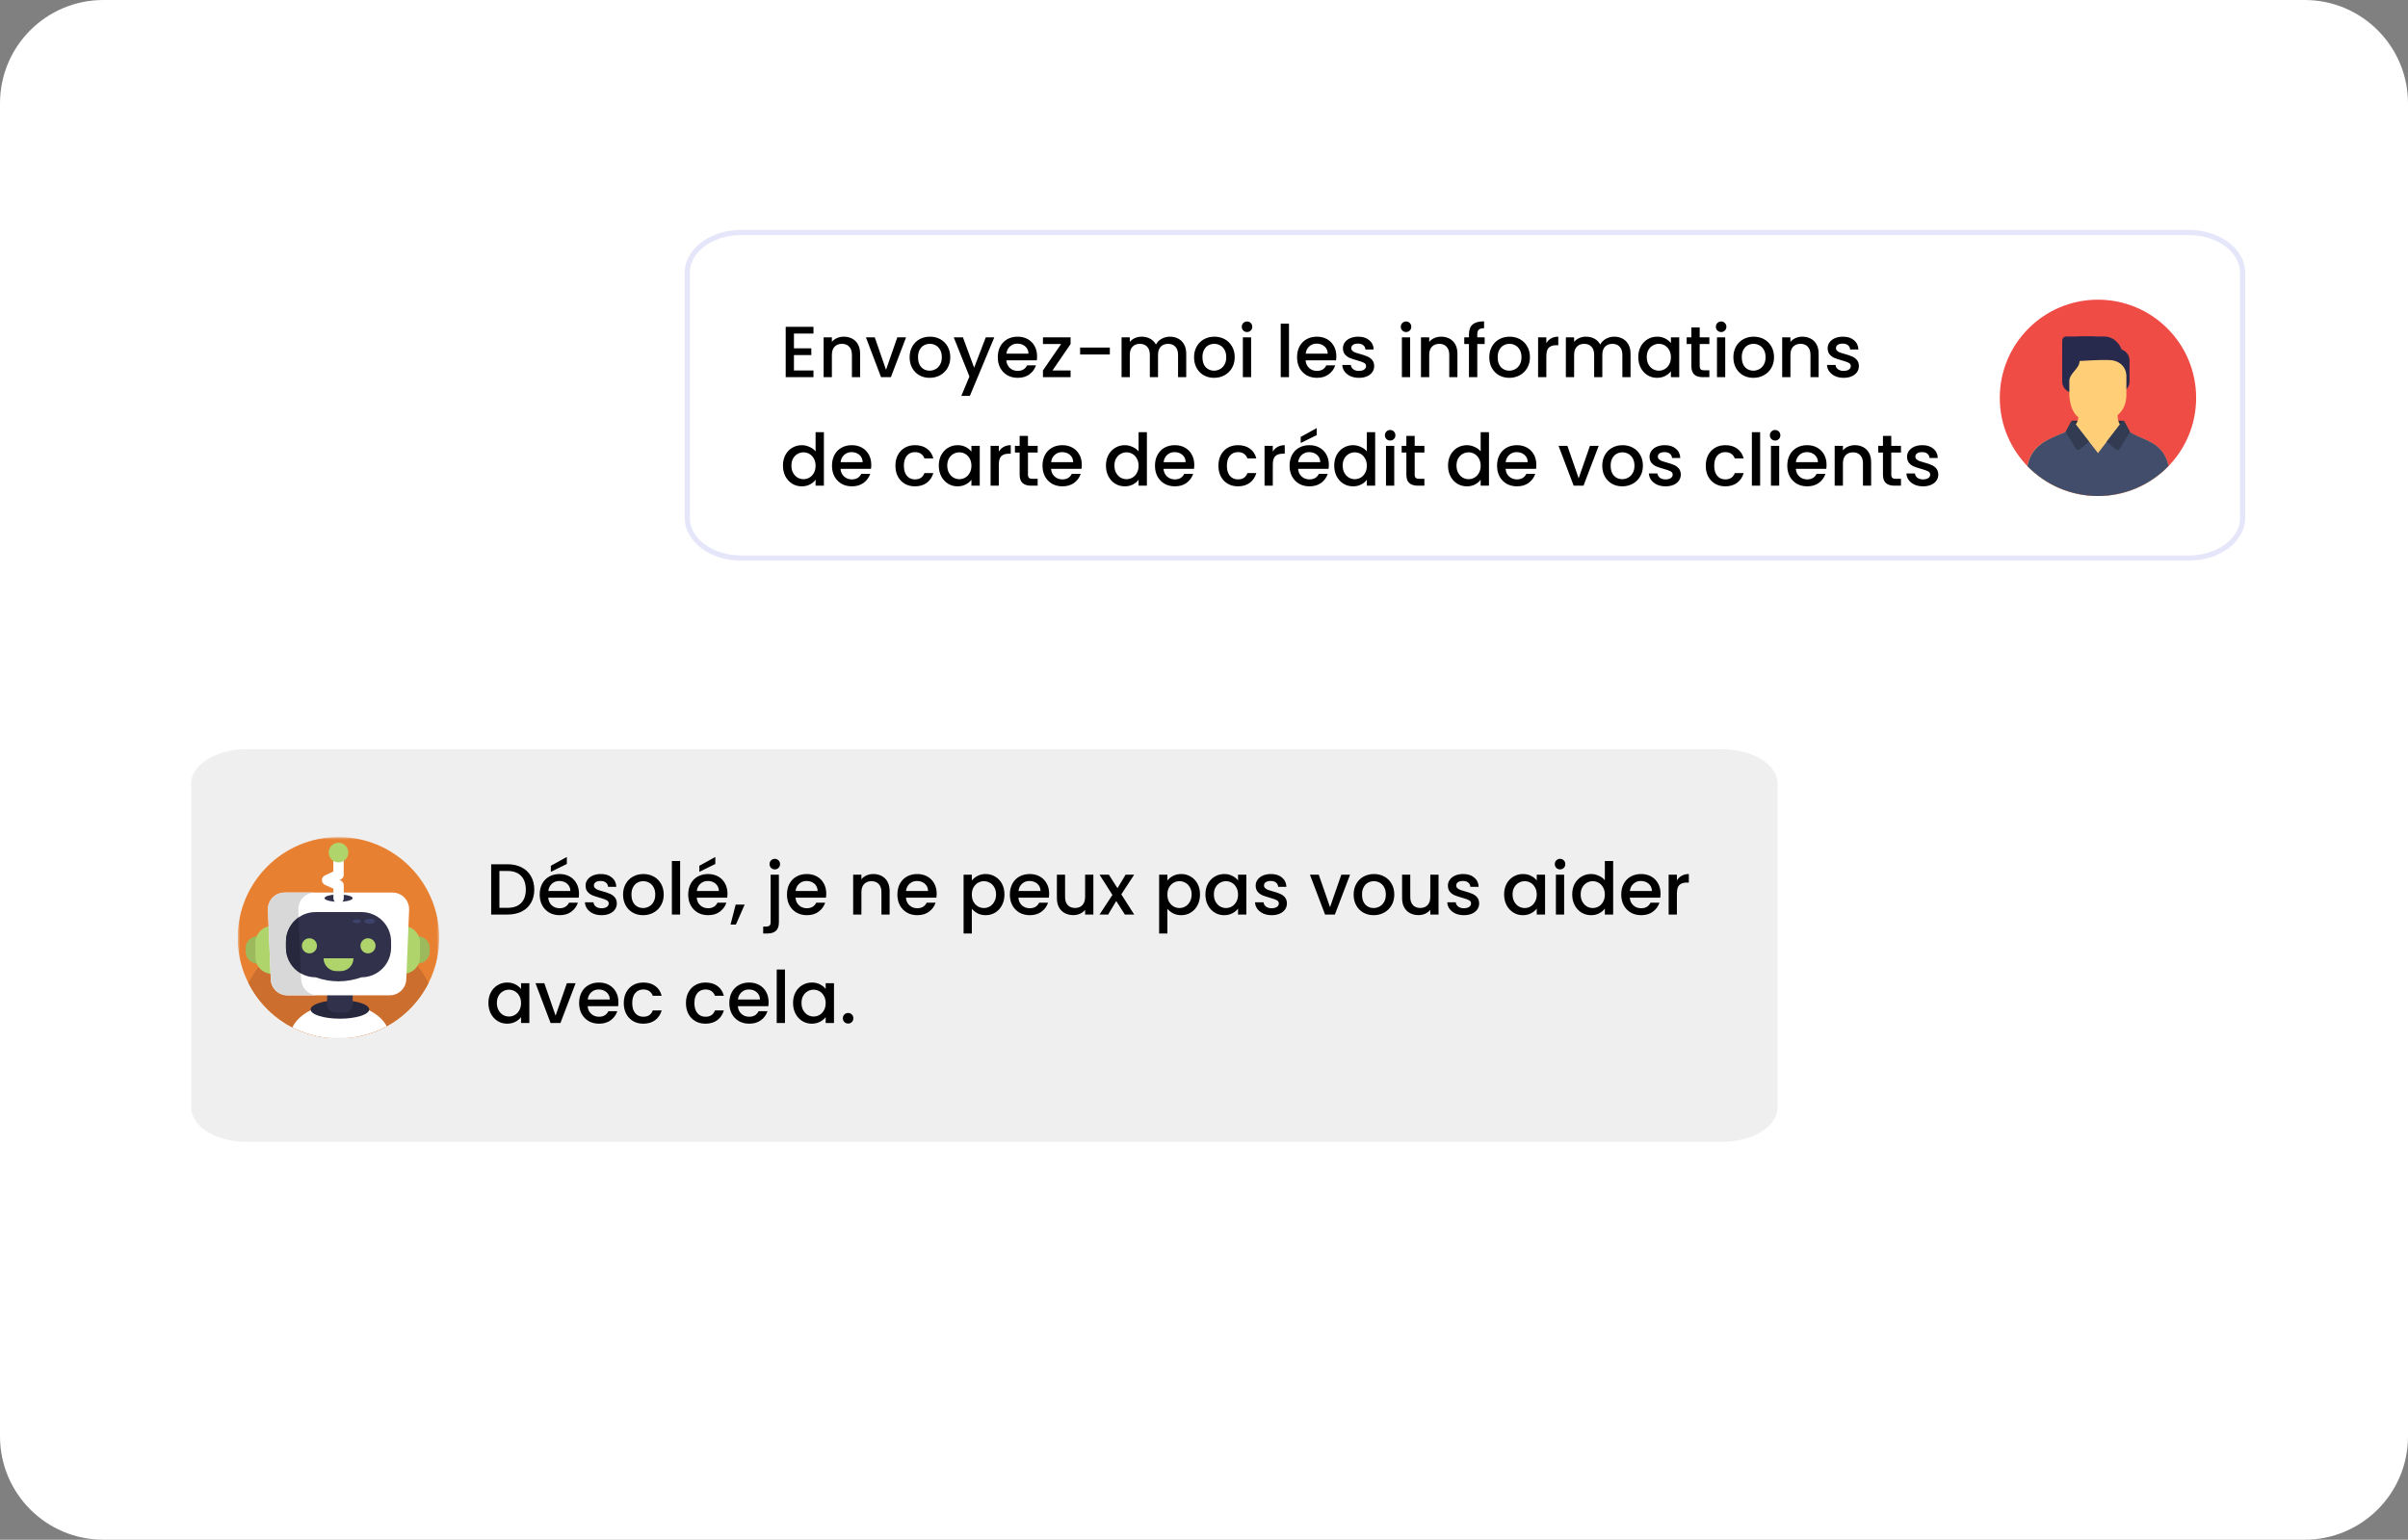 <svg width="466" height="298" viewBox="0 0 466 298" fill="none" xmlns="http://www.w3.org/2000/svg">
<rect x="0" y="0" width="466" height="298" fill="#808080" stroke="none"/>
<path d="M446 0H20C8.954 0 0 8.954 0 20V278C0 289.046 8.954 298 20 298H446C457.046 298 466 289.046 466 278V20C466 8.954 457.046 0 446 0Z" fill="white"/>
<path d="M423.602 45H143.398C137.655 45 133 48.488 133 52.79V100.21C133 104.512 137.655 108 143.398 108H423.602C429.345 108 434 104.512 434 100.21V52.79C434 48.488 429.345 45 423.602 45Z" stroke="#E6E6FA"/>
<path d="M333.228 145H47.772C41.823 145 37 147.983 37 151.663V214.337C37 218.017 41.823 221 47.772 221H333.228C339.177 221 344 218.017 344 214.337V151.663C344 147.983 339.177 145 333.228 145Z" fill="#EFEFEF"/>
<g clip-path="url(#clip0_123_531)">
<path d="M406 96C416.493 96 425 87.493 425 77C425 66.507 416.493 58 406 58C395.507 58 387 66.507 387 77C387 87.493 395.507 96 406 96Z" fill="#EF4C45"/>
<path d="M401.022 81.422H410.923V83.797H401.022V81.422Z" fill="#2A2F3C"/>
<path d="M399.804 65.125H405.181C405.579 65.125 405.903 65.508 405.903 65.98V72.775C405.903 73.247 405.579 73.63 405.181 73.63H399.804C399.405 73.63 399.082 73.247 399.082 72.775V65.98C399.082 65.508 399.405 65.125 399.804 65.125Z" fill="#272A4D"/>
<path d="M401.302 67.538H409.888C411.116 67.538 412.111 68.533 412.111 69.761V73.82C412.111 75.047 411.116 76.043 409.888 76.043H401.302C400.074 76.043 399.079 75.047 399.079 73.82V69.761C399.079 68.533 400.074 67.538 401.302 67.538Z" fill="#272A4D"/>
<path d="M402.739 65.125H407.195C409.216 65.125 410.854 66.951 410.854 69.204C410.854 71.457 409.216 73.283 407.195 73.283H402.739C400.718 73.283 399.079 71.457 399.079 69.204C399.079 66.951 400.718 65.125 402.739 65.125Z" fill="#272A4D"/>
<path fill-rule="evenodd" clip-rule="evenodd" d="M408.05 69.675C405.919 69.623 402.445 69.87 402.445 69.87C402.445 71.345 400.497 72.21 400.462 73.711V76.532C400.604 78.527 401.143 79.919 402.214 80.776C402.091 81.766 401.663 82.337 400.953 82.864C400.115 83.486 398.896 83.968 397.609 84.519C396.322 85.07 394.954 85.73 393.904 86.894C393.151 87.725 392.603 88.808 392.344 90.207C394.115 92.039 396.237 93.496 398.583 94.491C400.929 95.486 403.452 96 406 96C408.543 95.996 411.06 95.481 413.401 94.487C415.742 93.492 417.859 92.038 419.628 90.21C419.366 88.856 418.823 87.797 418.084 87.001C417.039 85.875 415.685 85.274 414.415 84.738C413.144 84.201 411.93 83.719 411.101 83.082C410.292 82.453 409.819 81.728 409.805 80.344C410.921 79.418 411.458 78.121 411.505 76.532V72.87C411.505 70.861 409.983 69.675 408.05 69.675Z" fill="#FFCE77"/>
<path fill-rule="evenodd" clip-rule="evenodd" d="M410.332 82.061L406.009 87.697L401.696 82.144C401.506 82.393 401.288 82.629 401.003 82.84C400.167 83.465 398.92 83.933 397.63 84.486C396.343 85.039 394.97 85.745 393.921 86.913C393.165 87.751 392.614 88.823 392.358 90.224C394.129 92.051 396.249 93.504 398.593 94.496C400.936 95.488 403.455 96 406 96C408.547 95.996 411.067 95.481 413.41 94.484C415.754 93.487 417.873 92.03 419.642 90.198C419.381 88.844 418.834 87.799 418.098 87.001C417.053 85.87 415.742 85.286 414.469 84.745C413.199 84.208 412.018 83.652 411.192 83.011C410.821 82.726 410.55 82.441 410.332 82.061Z" fill="#414D6A"/>
<path d="M401.21 81.531L404.264 85.486L402.632 86.842C402.086 87.388 401.763 86.925 401.618 86.671L399.723 83.583L400.78 81.612C400.941 81.327 401.105 81.427 401.207 81.529L401.21 81.531ZM410.724 81.531L407.672 85.486L409.301 86.842C409.848 87.388 410.171 86.925 410.315 86.671L412.213 83.583L411.156 81.612C410.99 81.327 410.828 81.427 410.726 81.529L410.724 81.531Z" fill="#323B52"/>
</g>
<g clip-path="url(#clip1_123_531)">
<mask id="mask0_123_531" style="mask-type:luminance" maskUnits="userSpaceOnUse" x="46" y="162" width="39" height="39">
<path d="M85 162H46V201H85V162Z" fill="white"/>
</mask>
<g mask="url(#mask0_123_531)">
<path d="M65.5 201C76.27 201 85 192.27 85 181.5C85 170.73 76.27 162 65.5 162C54.73 162 46 170.73 46 181.5C46 192.27 54.73 201 65.5 201Z" fill="#E88032"/>
<path d="M82.926 190.26C81.278 193.527 78.749 196.267 75.623 198.169C75.369 198.322 75.112 198.471 74.85 198.616C72.311 200 69.497 200.804 66.61 200.968C63.722 201.133 60.835 200.655 58.155 199.569C57.617 199.35 57.092 199.108 56.58 198.844C56.189 198.64 55.806 198.427 55.431 198.202C52.281 196.298 49.732 193.546 48.074 190.26C49.114 188.2 50.508 186.34 52.194 184.765L52.203 184.756C52.356 184.617 52.508 184.48 52.66 184.347C53.026 184.026 53.403 183.72 53.792 183.427C54.066 183.221 54.345 183.021 54.63 182.829C54.863 182.673 55.1 182.521 55.34 182.372L55.416 182.327C56.222 181.839 57.062 181.41 57.93 181.044C58.006 181.01 58.089 180.978 58.168 180.946C58.38 180.86 58.594 180.777 58.811 180.697C59.485 180.451 60.171 180.243 60.868 180.073C60.993 180.043 61.119 180.013 61.245 179.986C61.694 179.884 62.15 179.8 62.611 179.732C64.436 179.461 66.29 179.448 68.118 179.693C68.615 179.76 69.105 179.845 69.59 179.948C70.492 180.14 71.379 180.397 72.244 180.716C73.428 181.152 74.566 181.702 75.642 182.359L75.689 182.388C75.91 182.523 76.128 182.662 76.342 182.807C76.627 182.998 76.907 183.196 77.18 183.401C77.474 183.621 77.76 183.849 78.04 184.087C78.302 184.307 78.558 184.533 78.809 184.767L78.823 184.78C79.362 185.284 79.872 185.818 80.35 186.38L80.449 186.496C80.569 186.639 80.686 186.783 80.8 186.928C81.62 187.963 82.332 189.08 82.926 190.26Z" fill="#CC6E2E"/>
<path d="M74.85 198.616C72.311 200 69.497 200.803 66.61 200.968C63.722 201.133 60.835 200.655 58.155 199.569C57.617 199.35 57.092 199.108 56.58 198.844C57.229 197.494 58.488 196.334 60.131 195.522C61.135 195.032 62.202 194.685 63.303 194.491C64.937 194.199 66.61 194.199 68.244 194.491C69.348 194.685 70.419 195.034 71.425 195.527C72.97 196.293 74.174 197.366 74.85 198.616Z" fill="white"/>
<path d="M65.779 197.158C68.91 197.158 71.448 196.357 71.448 195.369C71.448 194.382 68.91 193.581 65.779 193.581C62.648 193.581 60.11 194.382 60.11 195.369C60.11 196.357 62.648 197.158 65.779 197.158Z" fill="#27273D"/>
<path d="M63.299 192.545H68.25V194.39C68.25 194.814 68.081 195.221 67.781 195.521C67.481 195.821 67.074 195.989 66.65 195.989H64.9C64.476 195.989 64.069 195.821 63.769 195.521C63.469 195.221 63.301 194.814 63.301 194.39V192.545H63.299Z" fill="#32314B"/>
<path d="M49.825 181.203H50.348V186.495H49.825C49.222 186.495 48.643 186.256 48.216 185.829C47.789 185.402 47.549 184.823 47.549 184.219V183.48C47.549 183.181 47.608 182.885 47.722 182.609C47.836 182.333 48.004 182.082 48.215 181.87C48.427 181.659 48.678 181.491 48.954 181.376C49.23 181.262 49.526 181.203 49.825 181.203Z" fill="#9CBA5B"/>
<path d="M52.657 179.223V188.474C51.799 188.474 50.977 188.133 50.37 187.527C49.763 186.92 49.422 186.097 49.422 185.239V182.458C49.422 181.6 49.763 180.777 50.37 180.171C50.977 179.564 51.799 179.223 52.657 179.223Z" fill="#B0D46C"/>
<path d="M80.87 186.495H80.347V181.202H80.87C81.474 181.202 82.052 181.442 82.479 181.869C82.906 182.296 83.146 182.875 83.146 183.478V184.217C83.146 184.516 83.088 184.812 82.973 185.089C82.859 185.365 82.691 185.616 82.48 185.827C82.269 186.039 82.018 186.207 81.741 186.321C81.465 186.436 81.169 186.495 80.87 186.495Z" fill="#9CBA5B"/>
<path d="M78.038 188.474V179.223C78.896 179.223 79.719 179.564 80.325 180.171C80.932 180.777 81.273 181.6 81.273 182.458V185.239C81.273 186.097 80.932 186.92 80.325 187.527C79.719 188.133 78.896 188.474 78.038 188.474Z" fill="#B0D46C"/>
<path d="M75.415 192.633H55.61C54.78 192.633 53.982 192.312 53.383 191.737C52.785 191.162 52.432 190.378 52.398 189.548L51.853 176.092C51.836 175.659 51.906 175.228 52.06 174.823C52.213 174.418 52.447 174.048 52.747 173.736C53.047 173.424 53.407 173.175 53.805 173.006C54.203 172.836 54.632 172.748 55.065 172.748H75.959C76.392 172.748 76.821 172.835 77.219 173.005C77.618 173.175 77.978 173.423 78.278 173.736C78.578 174.048 78.811 174.418 78.965 174.822C79.118 175.227 79.189 175.659 79.171 176.092L78.627 189.547C78.594 190.377 78.241 191.161 77.642 191.737C77.043 192.312 76.245 192.633 75.415 192.633Z" fill="white"/>
<path d="M61.484 192.633H55.61C54.78 192.633 53.982 192.312 53.384 191.737C52.785 191.162 52.432 190.378 52.398 189.548L51.853 176.092C51.836 175.659 51.906 175.228 52.06 174.823C52.213 174.418 52.447 174.048 52.747 173.736C53.047 173.424 53.407 173.175 53.805 173.006C54.203 172.836 54.632 172.748 55.065 172.748H60.939C60.506 172.748 60.078 172.836 59.68 173.006C59.282 173.176 58.923 173.425 58.623 173.737C58.324 174.049 58.09 174.419 57.937 174.823C57.783 175.228 57.713 175.659 57.731 176.092L57.79 177.554L58.229 188.39L58.275 189.547C58.308 190.376 58.661 191.16 59.259 191.735C59.857 192.311 60.654 192.632 61.484 192.633Z" fill="#D8D8D8"/>
<path d="M69.957 189.146C66.994 190.187 64.031 190.187 61.068 189.146C59.548 189.146 58.091 188.542 57.017 187.468C55.942 186.394 55.339 184.937 55.339 183.417V182.252C55.339 180.732 55.942 179.275 57.017 178.201C58.091 177.127 59.548 176.523 61.068 176.523H69.957C71.476 176.523 72.933 177.127 74.008 178.201C75.082 179.275 75.686 180.732 75.686 182.252V183.417C75.686 184.937 75.082 186.394 74.008 187.468C72.933 188.543 71.476 189.146 69.957 189.146Z" fill="#32314B"/>
<path d="M58.225 188.392C57.349 187.891 56.62 187.167 56.113 186.293C55.606 185.42 55.339 184.427 55.339 183.417V182.252C55.339 181.33 55.561 180.421 55.987 179.604C56.413 178.786 57.031 178.084 57.787 177.556L58.225 188.392Z" fill="#27273D"/>
<path d="M71.523 178.763C72.09 178.763 72.55 178.554 72.55 178.296C72.55 178.038 72.09 177.829 71.523 177.829C70.956 177.829 70.496 178.038 70.496 178.296C70.496 178.554 70.956 178.763 71.523 178.763Z" fill="#3E436D"/>
<path d="M69.042 178.657C69.481 178.657 69.837 178.496 69.837 178.296C69.837 178.097 69.481 177.935 69.042 177.935C68.603 177.935 68.248 178.097 68.248 178.296C68.248 178.496 68.603 178.657 69.042 178.657Z" fill="#3E436D"/>
<path d="M59.879 184.516C60.687 184.516 61.341 183.862 61.341 183.055C61.341 182.247 60.687 181.593 59.879 181.593C59.072 181.593 58.417 182.247 58.417 183.055C58.417 183.862 59.072 184.516 59.879 184.516Z" fill="#B0D46C"/>
<path d="M71.216 184.516C72.023 184.516 72.678 183.862 72.678 183.055C72.678 182.247 72.023 181.593 71.216 181.593C70.409 181.593 69.754 182.247 69.754 183.055C69.754 183.862 70.409 184.516 71.216 184.516Z" fill="#B0D46C"/>
<path d="M62.618 185.466H68.407C68.407 186.125 68.145 186.757 67.679 187.222C67.214 187.688 66.582 187.95 65.924 187.95H65.101C64.442 187.95 63.811 187.688 63.345 187.222C62.879 186.757 62.618 186.125 62.618 185.466Z" fill="#B0D46C"/>
<path d="M65.523 174.53C67.027 174.53 68.247 174.216 68.247 173.828C68.247 173.44 67.027 173.126 65.523 173.126C64.018 173.126 62.799 173.44 62.799 173.828C62.799 174.216 64.018 174.53 65.523 174.53Z" fill="#32314B"/>
<path d="M65.523 173.828V171.349L63.299 170.341L65.512 169.306V166.496" stroke="white" stroke-width="2" stroke-linecap="round" stroke-linejoin="round"/>
<path d="M65.512 166.908C66.562 166.908 67.413 166.057 67.413 165.006C67.413 163.956 66.562 163.105 65.512 163.105C64.462 163.105 63.611 163.956 63.611 165.006C63.611 166.057 64.462 166.908 65.512 166.908Z" fill="#B0D46C"/>
</g>
</g>
<path d="M153.646 64.558V67.414H157.006V68.716H153.646V71.698H157.426V73H152.05V63.256H157.426V64.558H153.646ZM163.284 65.16C163.89 65.16 164.432 65.286 164.908 65.538C165.393 65.79 165.771 66.163 166.042 66.658C166.312 67.153 166.448 67.75 166.448 68.45V73H164.866V68.688C164.866 67.997 164.693 67.47 164.348 67.106C164.002 66.733 163.531 66.546 162.934 66.546C162.336 66.546 161.86 66.733 161.506 67.106C161.16 67.47 160.988 67.997 160.988 68.688V73H159.392V65.286H160.988V66.168C161.249 65.851 161.58 65.603 161.982 65.426C162.392 65.249 162.826 65.16 163.284 65.16ZM171.466 71.572L173.65 65.286H175.344L172.404 73H170.5L167.574 65.286H169.282L171.466 71.572ZM179.896 73.126C179.168 73.126 178.51 72.963 177.922 72.636C177.334 72.3 176.872 71.833 176.536 71.236C176.2 70.629 176.032 69.929 176.032 69.136C176.032 68.352 176.205 67.657 176.55 67.05C176.895 66.443 177.367 65.977 177.964 65.65C178.561 65.323 179.229 65.16 179.966 65.16C180.703 65.16 181.371 65.323 181.968 65.65C182.565 65.977 183.037 66.443 183.382 67.05C183.727 67.657 183.9 68.352 183.9 69.136C183.9 69.92 183.723 70.615 183.368 71.222C183.013 71.829 182.528 72.3 181.912 72.636C181.305 72.963 180.633 73.126 179.896 73.126ZM179.896 71.74C180.307 71.74 180.689 71.642 181.044 71.446C181.408 71.25 181.702 70.956 181.926 70.564C182.15 70.172 182.262 69.696 182.262 69.136C182.262 68.576 182.155 68.105 181.94 67.722C181.725 67.33 181.441 67.036 181.086 66.84C180.731 66.644 180.349 66.546 179.938 66.546C179.527 66.546 179.145 66.644 178.79 66.84C178.445 67.036 178.169 67.33 177.964 67.722C177.759 68.105 177.656 68.576 177.656 69.136C177.656 69.967 177.866 70.611 178.286 71.068C178.715 71.516 179.252 71.74 179.896 71.74ZM192.422 65.286L187.69 76.626H186.038L187.606 72.874L184.568 65.286H186.346L188.516 71.166L190.77 65.286H192.422ZM200.696 68.954C200.696 69.243 200.678 69.505 200.64 69.738H194.746C194.793 70.354 195.022 70.849 195.432 71.222C195.843 71.595 196.347 71.782 196.944 71.782C197.803 71.782 198.41 71.423 198.764 70.704H200.486C200.253 71.413 199.828 71.997 199.212 72.454C198.606 72.902 197.85 73.126 196.944 73.126C196.207 73.126 195.544 72.963 194.956 72.636C194.378 72.3 193.92 71.833 193.584 71.236C193.258 70.629 193.094 69.929 193.094 69.136C193.094 68.343 193.253 67.647 193.57 67.05C193.897 66.443 194.35 65.977 194.928 65.65C195.516 65.323 196.188 65.16 196.944 65.16C197.672 65.16 198.321 65.319 198.89 65.636C199.46 65.953 199.903 66.401 200.22 66.98C200.538 67.549 200.696 68.207 200.696 68.954ZM199.03 68.45C199.021 67.862 198.811 67.391 198.4 67.036C197.99 66.681 197.481 66.504 196.874 66.504C196.324 66.504 195.852 66.681 195.46 67.036C195.068 67.381 194.835 67.853 194.76 68.45H199.03ZM203.681 71.698H207.181V73H201.833V71.698L205.347 66.588H201.833V65.286H207.181V66.588L203.681 71.698ZM214.779 67.26V68.604H209.025V67.26H214.779ZM226.384 65.16C226.991 65.16 227.532 65.286 228.008 65.538C228.493 65.79 228.871 66.163 229.142 66.658C229.422 67.153 229.562 67.75 229.562 68.45V73H227.98V68.688C227.98 67.997 227.807 67.47 227.462 67.106C227.117 66.733 226.645 66.546 226.048 66.546C225.451 66.546 224.975 66.733 224.62 67.106C224.275 67.47 224.102 67.997 224.102 68.688V73H222.52V68.688C222.52 67.997 222.347 67.47 222.002 67.106C221.657 66.733 221.185 66.546 220.588 66.546C219.991 66.546 219.515 66.733 219.16 67.106C218.815 67.47 218.642 67.997 218.642 68.688V73H217.046V65.286H218.642V66.168C218.903 65.851 219.235 65.603 219.636 65.426C220.037 65.249 220.467 65.16 220.924 65.16C221.54 65.16 222.091 65.291 222.576 65.552C223.061 65.813 223.435 66.191 223.696 66.686C223.929 66.219 224.293 65.851 224.788 65.58C225.283 65.3 225.815 65.16 226.384 65.16ZM234.939 73.126C234.211 73.126 233.553 72.963 232.965 72.636C232.377 72.3 231.915 71.833 231.579 71.236C231.243 70.629 231.075 69.929 231.075 69.136C231.075 68.352 231.248 67.657 231.593 67.05C231.938 66.443 232.41 65.977 233.007 65.65C233.604 65.323 234.272 65.16 235.009 65.16C235.746 65.16 236.414 65.323 237.011 65.65C237.608 65.977 238.08 66.443 238.425 67.05C238.77 67.657 238.943 68.352 238.943 69.136C238.943 69.92 238.766 70.615 238.411 71.222C238.056 71.829 237.571 72.3 236.955 72.636C236.348 72.963 235.676 73.126 234.939 73.126ZM234.939 71.74C235.35 71.74 235.732 71.642 236.087 71.446C236.451 71.25 236.745 70.956 236.969 70.564C237.193 70.172 237.305 69.696 237.305 69.136C237.305 68.576 237.198 68.105 236.983 67.722C236.768 67.33 236.484 67.036 236.129 66.84C235.774 66.644 235.392 66.546 234.981 66.546C234.57 66.546 234.188 66.644 233.833 66.84C233.488 67.036 233.212 67.33 233.007 67.722C232.802 68.105 232.699 68.576 232.699 69.136C232.699 69.967 232.909 70.611 233.329 71.068C233.758 71.516 234.295 71.74 234.939 71.74ZM241.333 64.264C241.043 64.264 240.801 64.166 240.605 63.97C240.409 63.774 240.311 63.531 240.311 63.242C240.311 62.953 240.409 62.71 240.605 62.514C240.801 62.318 241.043 62.22 241.333 62.22C241.613 62.22 241.851 62.318 242.047 62.514C242.243 62.71 242.341 62.953 242.341 63.242C242.341 63.531 242.243 63.774 242.047 63.97C241.851 64.166 241.613 64.264 241.333 64.264ZM242.117 65.286V73H240.521V65.286H242.117ZM249.445 62.64V73H247.849V62.64H249.445ZM258.61 68.954C258.61 69.243 258.592 69.505 258.554 69.738H252.66C252.707 70.354 252.936 70.849 253.346 71.222C253.757 71.595 254.261 71.782 254.858 71.782C255.717 71.782 256.324 71.423 256.678 70.704H258.4C258.167 71.413 257.742 71.997 257.126 72.454C256.52 72.902 255.764 73.126 254.858 73.126C254.121 73.126 253.458 72.963 252.87 72.636C252.292 72.3 251.834 71.833 251.498 71.236C251.172 70.629 251.008 69.929 251.008 69.136C251.008 68.343 251.167 67.647 251.484 67.05C251.811 66.443 252.264 65.977 252.842 65.65C253.43 65.323 254.102 65.16 254.858 65.16C255.586 65.16 256.235 65.319 256.804 65.636C257.374 65.953 257.817 66.401 258.134 66.98C258.452 67.549 258.61 68.207 258.61 68.954ZM256.944 68.45C256.935 67.862 256.725 67.391 256.314 67.036C255.904 66.681 255.395 66.504 254.788 66.504C254.238 66.504 253.766 66.681 253.374 67.036C252.982 67.381 252.749 67.853 252.674 68.45H256.944ZM262.981 73.126C262.374 73.126 261.828 73.019 261.343 72.804C260.867 72.58 260.489 72.281 260.209 71.908C259.929 71.525 259.78 71.101 259.761 70.634H261.413C261.441 70.961 261.595 71.236 261.875 71.46C262.164 71.675 262.524 71.782 262.953 71.782C263.401 71.782 263.746 71.698 263.989 71.53C264.241 71.353 264.367 71.129 264.367 70.858C264.367 70.569 264.227 70.354 263.947 70.214C263.676 70.074 263.242 69.92 262.645 69.752C262.066 69.593 261.595 69.439 261.231 69.29C260.867 69.141 260.55 68.912 260.279 68.604C260.018 68.296 259.887 67.89 259.887 67.386C259.887 66.975 260.008 66.602 260.251 66.266C260.494 65.921 260.839 65.65 261.287 65.454C261.744 65.258 262.267 65.16 262.855 65.16C263.732 65.16 264.437 65.384 264.969 65.832C265.51 66.271 265.8 66.873 265.837 67.638H264.241C264.213 67.293 264.073 67.017 263.821 66.812C263.569 66.607 263.228 66.504 262.799 66.504C262.379 66.504 262.057 66.583 261.833 66.742C261.609 66.901 261.497 67.111 261.497 67.372C261.497 67.577 261.572 67.75 261.721 67.89C261.87 68.03 262.052 68.142 262.267 68.226C262.482 68.301 262.799 68.399 263.219 68.52C263.779 68.669 264.236 68.823 264.591 68.982C264.955 69.131 265.268 69.355 265.529 69.654C265.79 69.953 265.926 70.349 265.935 70.844C265.935 71.283 265.814 71.675 265.571 72.02C265.328 72.365 264.983 72.636 264.535 72.832C264.096 73.028 263.578 73.126 262.981 73.126ZM272.108 64.264C271.819 64.264 271.576 64.166 271.38 63.97C271.184 63.774 271.086 63.531 271.086 63.242C271.086 62.953 271.184 62.71 271.38 62.514C271.576 62.318 271.819 62.22 272.108 62.22C272.388 62.22 272.626 62.318 272.822 62.514C273.018 62.71 273.116 62.953 273.116 63.242C273.116 63.531 273.018 63.774 272.822 63.97C272.626 64.166 272.388 64.264 272.108 64.264ZM272.892 65.286V73H271.296V65.286H272.892ZM278.88 65.16C279.486 65.16 280.028 65.286 280.504 65.538C280.989 65.79 281.367 66.163 281.638 66.658C281.908 67.153 282.044 67.75 282.044 68.45V73H280.462V68.688C280.462 67.997 280.289 67.47 279.944 67.106C279.598 66.733 279.127 66.546 278.53 66.546C277.932 66.546 277.456 66.733 277.102 67.106C276.756 67.47 276.584 67.997 276.584 68.688V73H274.988V65.286H276.584V66.168C276.845 65.851 277.176 65.603 277.578 65.426C277.988 65.249 278.422 65.16 278.88 65.16ZM287.313 66.588H285.885V73H284.275V66.588H283.365V65.286H284.275V64.74C284.275 63.853 284.509 63.209 284.975 62.808C285.451 62.397 286.193 62.192 287.201 62.192V63.522C286.716 63.522 286.375 63.615 286.179 63.802C285.983 63.979 285.885 64.292 285.885 64.74V65.286H287.313V66.588ZM292.074 73.126C291.346 73.126 290.688 72.963 290.1 72.636C289.512 72.3 289.05 71.833 288.714 71.236C288.378 70.629 288.21 69.929 288.21 69.136C288.21 68.352 288.382 67.657 288.728 67.05C289.073 66.443 289.544 65.977 290.142 65.65C290.739 65.323 291.406 65.16 292.144 65.16C292.881 65.16 293.548 65.323 294.146 65.65C294.743 65.977 295.214 66.443 295.56 67.05C295.905 67.657 296.078 68.352 296.078 69.136C296.078 69.92 295.9 70.615 295.546 71.222C295.191 71.829 294.706 72.3 294.09 72.636C293.483 72.963 292.811 73.126 292.074 73.126ZM292.074 71.74C292.484 71.74 292.867 71.642 293.222 71.446C293.586 71.25 293.88 70.956 294.104 70.564C294.328 70.172 294.44 69.696 294.44 69.136C294.44 68.576 294.332 68.105 294.118 67.722C293.903 67.33 293.618 67.036 293.264 66.84C292.909 66.644 292.526 66.546 292.116 66.546C291.705 66.546 291.322 66.644 290.968 66.84C290.622 67.036 290.347 67.33 290.142 67.722C289.936 68.105 289.834 68.576 289.834 69.136C289.834 69.967 290.044 70.611 290.464 71.068C290.893 71.516 291.43 71.74 292.074 71.74ZM299.251 66.406C299.485 66.014 299.793 65.711 300.175 65.496C300.567 65.272 301.029 65.16 301.561 65.16V66.812H301.155C300.53 66.812 300.054 66.971 299.727 67.288C299.41 67.605 299.251 68.156 299.251 68.94V73H297.655V65.286H299.251V66.406ZM312.367 65.16C312.973 65.16 313.515 65.286 313.991 65.538C314.476 65.79 314.854 66.163 315.125 66.658C315.405 67.153 315.545 67.75 315.545 68.45V73H313.963V68.688C313.963 67.997 313.79 67.47 313.445 67.106C313.099 66.733 312.628 66.546 312.031 66.546C311.433 66.546 310.957 66.733 310.603 67.106C310.257 67.47 310.085 67.997 310.085 68.688V73H308.503V68.688C308.503 67.997 308.33 67.47 307.985 67.106C307.639 66.733 307.168 66.546 306.571 66.546C305.973 66.546 305.497 66.733 305.143 67.106C304.797 67.47 304.625 67.997 304.625 68.688V73H303.029V65.286H304.625V66.168C304.886 65.851 305.217 65.603 305.619 65.426C306.02 65.249 306.449 65.16 306.907 65.16C307.523 65.16 308.073 65.291 308.559 65.552C309.044 65.813 309.417 66.191 309.679 66.686C309.912 66.219 310.276 65.851 310.771 65.58C311.265 65.3 311.797 65.16 312.367 65.16ZM317.043 69.108C317.043 68.333 317.202 67.647 317.519 67.05C317.846 66.453 318.285 65.991 318.835 65.664C319.395 65.328 320.011 65.16 320.683 65.16C321.29 65.16 321.817 65.281 322.265 65.524C322.723 65.757 323.087 66.051 323.357 66.406V65.286H324.967V73H323.357V71.852C323.087 72.216 322.718 72.519 322.251 72.762C321.785 73.005 321.253 73.126 320.655 73.126C319.993 73.126 319.386 72.958 318.835 72.622C318.285 72.277 317.846 71.801 317.519 71.194C317.202 70.578 317.043 69.883 317.043 69.108ZM323.357 69.136C323.357 68.604 323.245 68.142 323.021 67.75C322.807 67.358 322.522 67.059 322.167 66.854C321.813 66.649 321.43 66.546 321.019 66.546C320.609 66.546 320.226 66.649 319.871 66.854C319.517 67.05 319.227 67.344 319.003 67.736C318.789 68.119 318.681 68.576 318.681 69.108C318.681 69.64 318.789 70.107 319.003 70.508C319.227 70.909 319.517 71.217 319.871 71.432C320.235 71.637 320.618 71.74 321.019 71.74C321.43 71.74 321.813 71.637 322.167 71.432C322.522 71.227 322.807 70.928 323.021 70.536C323.245 70.135 323.357 69.668 323.357 69.136ZM328.926 66.588V70.858C328.926 71.147 328.991 71.357 329.122 71.488C329.262 71.609 329.495 71.67 329.822 71.67H330.802V73H329.542C328.823 73 328.272 72.832 327.89 72.496C327.507 72.16 327.316 71.614 327.316 70.858V66.588H326.406V65.286H327.316V63.368H328.926V65.286H330.802V66.588H328.926ZM333.085 64.264C332.795 64.264 332.553 64.166 332.357 63.97C332.161 63.774 332.063 63.531 332.063 63.242C332.063 62.953 332.161 62.71 332.357 62.514C332.553 62.318 332.795 62.22 333.085 62.22C333.365 62.22 333.603 62.318 333.799 62.514C333.995 62.71 334.093 62.953 334.093 63.242C334.093 63.531 333.995 63.774 333.799 63.97C333.603 64.166 333.365 64.264 333.085 64.264ZM333.869 65.286V73H332.273V65.286H333.869ZM339.31 73.126C338.582 73.126 337.924 72.963 337.336 72.636C336.748 72.3 336.286 71.833 335.95 71.236C335.614 70.629 335.446 69.929 335.446 69.136C335.446 68.352 335.619 67.657 335.964 67.05C336.309 66.443 336.781 65.977 337.378 65.65C337.975 65.323 338.643 65.16 339.38 65.16C340.117 65.16 340.785 65.323 341.382 65.65C341.979 65.977 342.451 66.443 342.796 67.05C343.141 67.657 343.314 68.352 343.314 69.136C343.314 69.92 343.137 70.615 342.782 71.222C342.427 71.829 341.942 72.3 341.326 72.636C340.719 72.963 340.047 73.126 339.31 73.126ZM339.31 71.74C339.721 71.74 340.103 71.642 340.458 71.446C340.822 71.25 341.116 70.956 341.34 70.564C341.564 70.172 341.676 69.696 341.676 69.136C341.676 68.576 341.569 68.105 341.354 67.722C341.139 67.33 340.855 67.036 340.5 66.84C340.145 66.644 339.763 66.546 339.352 66.546C338.941 66.546 338.559 66.644 338.204 66.84C337.859 67.036 337.583 67.33 337.378 67.722C337.173 68.105 337.07 68.576 337.07 69.136C337.07 69.967 337.28 70.611 337.7 71.068C338.129 71.516 338.666 71.74 339.31 71.74ZM348.784 65.16C349.39 65.16 349.932 65.286 350.408 65.538C350.893 65.79 351.271 66.163 351.542 66.658C351.812 67.153 351.948 67.75 351.948 68.45V73H350.366V68.688C350.366 67.997 350.193 67.47 349.848 67.106C349.502 66.733 349.031 66.546 348.434 66.546C347.836 66.546 347.36 66.733 347.006 67.106C346.66 67.47 346.488 67.997 346.488 68.688V73H344.892V65.286H346.488V66.168C346.749 65.851 347.08 65.603 347.482 65.426C347.892 65.249 348.326 65.16 348.784 65.16ZM356.784 73.126C356.177 73.126 355.631 73.019 355.146 72.804C354.67 72.58 354.292 72.281 354.012 71.908C353.732 71.525 353.582 71.101 353.564 70.634H355.216C355.244 70.961 355.398 71.236 355.678 71.46C355.967 71.675 356.326 71.782 356.756 71.782C357.204 71.782 357.549 71.698 357.792 71.53C358.044 71.353 358.17 71.129 358.17 70.858C358.17 70.569 358.03 70.354 357.75 70.214C357.479 70.074 357.045 69.92 356.448 69.752C355.869 69.593 355.398 69.439 355.034 69.29C354.67 69.141 354.352 68.912 354.082 68.604C353.82 68.296 353.69 67.89 353.69 67.386C353.69 66.975 353.811 66.602 354.054 66.266C354.296 65.921 354.642 65.65 355.09 65.454C355.547 65.258 356.07 65.16 356.658 65.16C357.535 65.16 358.24 65.384 358.772 65.832C359.313 66.271 359.602 66.873 359.64 67.638H358.044C358.016 67.293 357.876 67.017 357.624 66.812C357.372 66.607 357.031 66.504 356.602 66.504C356.182 66.504 355.86 66.583 355.636 66.742C355.412 66.901 355.3 67.111 355.3 67.372C355.3 67.577 355.374 67.75 355.524 67.89C355.673 68.03 355.855 68.142 356.07 68.226C356.284 68.301 356.602 68.399 357.022 68.52C357.582 68.669 358.039 68.823 358.394 68.982C358.758 69.131 359.07 69.355 359.332 69.654C359.593 69.953 359.728 70.349 359.738 70.844C359.738 71.283 359.616 71.675 359.374 72.02C359.131 72.365 358.786 72.636 358.338 72.832C357.899 73.028 357.381 73.126 356.784 73.126ZM151.518 90.108C151.518 89.333 151.677 88.647 151.994 88.05C152.321 87.453 152.759 86.991 153.31 86.664C153.87 86.328 154.491 86.16 155.172 86.16C155.676 86.16 156.171 86.272 156.656 86.496C157.151 86.711 157.543 87 157.832 87.364V83.64H159.442V94H157.832V92.838C157.571 93.211 157.207 93.519 156.74 93.762C156.283 94.005 155.755 94.126 155.158 94.126C154.486 94.126 153.87 93.958 153.31 93.622C152.759 93.277 152.321 92.801 151.994 92.194C151.677 91.578 151.518 90.883 151.518 90.108ZM157.832 90.136C157.832 89.604 157.72 89.142 157.496 88.75C157.281 88.358 156.997 88.059 156.642 87.854C156.287 87.649 155.905 87.546 155.494 87.546C155.083 87.546 154.701 87.649 154.346 87.854C153.991 88.05 153.702 88.344 153.478 88.736C153.263 89.119 153.156 89.576 153.156 90.108C153.156 90.64 153.263 91.107 153.478 91.508C153.702 91.909 153.991 92.217 154.346 92.432C154.71 92.637 155.093 92.74 155.494 92.74C155.905 92.74 156.287 92.637 156.642 92.432C156.997 92.227 157.281 91.928 157.496 91.536C157.72 91.135 157.832 90.668 157.832 90.136ZM168.608 89.954C168.608 90.243 168.59 90.505 168.552 90.738H162.658C162.705 91.354 162.934 91.849 163.344 92.222C163.755 92.595 164.259 92.782 164.856 92.782C165.715 92.782 166.322 92.423 166.676 91.704H168.398C168.165 92.413 167.74 92.997 167.124 93.454C166.518 93.902 165.762 94.126 164.856 94.126C164.119 94.126 163.456 93.963 162.868 93.636C162.29 93.3 161.832 92.833 161.496 92.236C161.17 91.629 161.006 90.929 161.006 90.136C161.006 89.343 161.165 88.647 161.482 88.05C161.809 87.443 162.262 86.977 162.84 86.65C163.428 86.323 164.1 86.16 164.856 86.16C165.584 86.16 166.233 86.319 166.802 86.636C167.372 86.953 167.815 87.401 168.132 87.98C168.45 88.549 168.608 89.207 168.608 89.954ZM166.942 89.45C166.933 88.862 166.723 88.391 166.312 88.036C165.902 87.681 165.393 87.504 164.786 87.504C164.236 87.504 163.764 87.681 163.372 88.036C162.98 88.381 162.747 88.853 162.672 89.45H166.942ZM173.284 90.136C173.284 89.343 173.442 88.647 173.76 88.05C174.086 87.443 174.534 86.977 175.104 86.65C175.673 86.323 176.326 86.16 177.064 86.16C177.997 86.16 178.767 86.384 179.374 86.832C179.99 87.271 180.405 87.901 180.62 88.722H178.898C178.758 88.339 178.534 88.041 178.226 87.826C177.918 87.611 177.53 87.504 177.064 87.504C176.41 87.504 175.888 87.737 175.496 88.204C175.113 88.661 174.922 89.305 174.922 90.136C174.922 90.967 175.113 91.615 175.496 92.082C175.888 92.549 176.41 92.782 177.064 92.782C177.988 92.782 178.599 92.376 178.898 91.564H180.62C180.396 92.348 179.976 92.973 179.36 93.44C178.744 93.897 177.978 94.126 177.064 94.126C176.326 94.126 175.673 93.963 175.104 93.636C174.534 93.3 174.086 92.833 173.76 92.236C173.442 91.629 173.284 90.929 173.284 90.136ZM181.678 90.108C181.678 89.333 181.837 88.647 182.154 88.05C182.481 87.453 182.919 86.991 183.47 86.664C184.03 86.328 184.646 86.16 185.318 86.16C185.925 86.16 186.452 86.281 186.9 86.524C187.357 86.757 187.721 87.051 187.992 87.406V86.286H189.602V94H187.992V92.852C187.721 93.216 187.353 93.519 186.886 93.762C186.419 94.005 185.887 94.126 185.29 94.126C184.627 94.126 184.021 93.958 183.47 93.622C182.919 93.277 182.481 92.801 182.154 92.194C181.837 91.578 181.678 90.883 181.678 90.108ZM187.992 90.136C187.992 89.604 187.88 89.142 187.656 88.75C187.441 88.358 187.157 88.059 186.802 87.854C186.447 87.649 186.065 87.546 185.654 87.546C185.243 87.546 184.861 87.649 184.506 87.854C184.151 88.05 183.862 88.344 183.638 88.736C183.423 89.119 183.316 89.576 183.316 90.108C183.316 90.64 183.423 91.107 183.638 91.508C183.862 91.909 184.151 92.217 184.506 92.432C184.87 92.637 185.253 92.74 185.654 92.74C186.065 92.74 186.447 92.637 186.802 92.432C187.157 92.227 187.441 91.928 187.656 91.536C187.88 91.135 187.992 90.668 187.992 90.136ZM193.294 87.406C193.528 87.014 193.836 86.711 194.218 86.496C194.61 86.272 195.072 86.16 195.604 86.16V87.812H195.198C194.573 87.812 194.097 87.971 193.77 88.288C193.453 88.605 193.294 89.156 193.294 89.94V94H191.698V86.286H193.294V87.406ZM198.933 87.588V91.858C198.933 92.147 198.999 92.357 199.129 92.488C199.269 92.609 199.503 92.67 199.829 92.67H200.809V94H199.549C198.831 94 198.28 93.832 197.897 93.496C197.515 93.16 197.323 92.614 197.323 91.858V87.588H196.413V86.286H197.323V84.368H198.933V86.286H200.809V87.588H198.933ZM209.35 89.954C209.35 90.243 209.332 90.505 209.294 90.738H203.4C203.447 91.354 203.676 91.849 204.086 92.222C204.497 92.595 205.001 92.782 205.598 92.782C206.457 92.782 207.064 92.423 207.418 91.704H209.14C208.907 92.413 208.482 92.997 207.866 93.454C207.26 93.902 206.504 94.126 205.598 94.126C204.861 94.126 204.198 93.963 203.61 93.636C203.032 93.3 202.574 92.833 202.238 92.236C201.912 91.629 201.748 90.929 201.748 90.136C201.748 89.343 201.907 88.647 202.224 88.05C202.551 87.443 203.004 86.977 203.582 86.65C204.17 86.323 204.842 86.16 205.598 86.16C206.326 86.16 206.975 86.319 207.544 86.636C208.114 86.953 208.557 87.401 208.874 87.98C209.192 88.549 209.35 89.207 209.35 89.954ZM207.684 89.45C207.675 88.862 207.465 88.391 207.054 88.036C206.644 87.681 206.135 87.504 205.528 87.504C204.978 87.504 204.506 87.681 204.114 88.036C203.722 88.381 203.489 88.853 203.414 89.45H207.684ZM214.026 90.108C214.026 89.333 214.184 88.647 214.502 88.05C214.828 87.453 215.267 86.991 215.818 86.664C216.378 86.328 216.998 86.16 217.68 86.16C218.184 86.16 218.678 86.272 219.164 86.496C219.658 86.711 220.05 87 220.34 87.364V83.64H221.95V94H220.34V92.838C220.078 93.211 219.714 93.519 219.248 93.762C218.79 94.005 218.263 94.126 217.666 94.126C216.994 94.126 216.378 93.958 215.818 93.622C215.267 93.277 214.828 92.801 214.502 92.194C214.184 91.578 214.026 90.883 214.026 90.108ZM220.34 90.136C220.34 89.604 220.228 89.142 220.004 88.75C219.789 88.358 219.504 88.059 219.15 87.854C218.795 87.649 218.412 87.546 218.002 87.546C217.591 87.546 217.208 87.649 216.854 87.854C216.499 88.05 216.21 88.344 215.986 88.736C215.771 89.119 215.664 89.576 215.664 90.108C215.664 90.64 215.771 91.107 215.986 91.508C216.21 91.909 216.499 92.217 216.854 92.432C217.218 92.637 217.6 92.74 218.002 92.74C218.412 92.74 218.795 92.637 219.15 92.432C219.504 92.227 219.789 91.928 220.004 91.536C220.228 91.135 220.34 90.668 220.34 90.136ZM231.116 89.954C231.116 90.243 231.097 90.505 231.06 90.738H225.166C225.213 91.354 225.441 91.849 225.852 92.222C226.263 92.595 226.767 92.782 227.364 92.782C228.223 92.782 228.829 92.423 229.184 91.704H230.906C230.673 92.413 230.248 92.997 229.632 93.454C229.025 93.902 228.269 94.126 227.364 94.126C226.627 94.126 225.964 93.963 225.376 93.636C224.797 93.3 224.34 92.833 224.004 92.236C223.677 91.629 223.514 90.929 223.514 90.136C223.514 89.343 223.673 88.647 223.99 88.05C224.317 87.443 224.769 86.977 225.348 86.65C225.936 86.323 226.608 86.16 227.364 86.16C228.092 86.16 228.741 86.319 229.31 86.636C229.879 86.953 230.323 87.401 230.64 87.98C230.957 88.549 231.116 89.207 231.116 89.954ZM229.45 89.45C229.441 88.862 229.231 88.391 228.82 88.036C228.409 87.681 227.901 87.504 227.294 87.504C226.743 87.504 226.272 87.681 225.88 88.036C225.488 88.381 225.255 88.853 225.18 89.45H229.45ZM235.791 90.136C235.791 89.343 235.95 88.647 236.267 88.05C236.594 87.443 237.042 86.977 237.611 86.65C238.181 86.323 238.834 86.16 239.571 86.16C240.505 86.16 241.275 86.384 241.881 86.832C242.497 87.271 242.913 87.901 243.127 88.722H241.405C241.265 88.339 241.041 88.041 240.733 87.826C240.425 87.611 240.038 87.504 239.571 87.504C238.918 87.504 238.395 87.737 238.003 88.204C237.621 88.661 237.429 89.305 237.429 90.136C237.429 90.967 237.621 91.615 238.003 92.082C238.395 92.549 238.918 92.782 239.571 92.782C240.495 92.782 241.107 92.376 241.405 91.564H243.127C242.903 92.348 242.483 92.973 241.867 93.44C241.251 93.897 240.486 94.126 239.571 94.126C238.834 94.126 238.181 93.963 237.611 93.636C237.042 93.3 236.594 92.833 236.267 92.236C235.95 91.629 235.791 90.929 235.791 90.136ZM246.314 87.406C246.547 87.014 246.855 86.711 247.238 86.496C247.63 86.272 248.092 86.16 248.624 86.16V87.812H248.218C247.593 87.812 247.117 87.971 246.79 88.288C246.473 88.605 246.314 89.156 246.314 89.94V94H244.718V86.286H246.314V87.406ZM257.161 89.954C257.161 90.243 257.142 90.505 257.105 90.738H251.211C251.258 91.354 251.486 91.849 251.897 92.222C252.308 92.595 252.812 92.782 253.409 92.782C254.268 92.782 254.874 92.423 255.229 91.704H256.951C256.718 92.413 256.293 92.997 255.677 93.454C255.07 93.902 254.314 94.126 253.409 94.126C252.672 94.126 252.009 93.963 251.421 93.636C250.842 93.3 250.385 92.833 250.049 92.236C249.722 91.629 249.559 90.929 249.559 90.136C249.559 89.343 249.718 88.647 250.035 88.05C250.362 87.443 250.814 86.977 251.393 86.65C251.981 86.323 252.653 86.16 253.409 86.16C254.137 86.16 254.786 86.319 255.355 86.636C255.924 86.953 256.368 87.401 256.685 87.98C257.002 88.549 257.161 89.207 257.161 89.954ZM255.495 89.45C255.486 88.862 255.276 88.391 254.865 88.036C254.454 87.681 253.946 87.504 253.339 87.504C252.788 87.504 252.317 87.681 251.925 88.036C251.533 88.381 251.3 88.853 251.225 89.45H255.495ZM254.809 84.214L251.715 85.74V84.564L254.809 82.856V84.214ZM258.2 90.108C258.2 89.333 258.358 88.647 258.676 88.05C259.002 87.453 259.441 86.991 259.992 86.664C260.552 86.328 261.172 86.16 261.854 86.16C262.358 86.16 262.852 86.272 263.338 86.496C263.832 86.711 264.224 87 264.514 87.364V83.64H266.124V94H264.514V92.838C264.252 93.211 263.888 93.519 263.422 93.762C262.964 94.005 262.437 94.126 261.84 94.126C261.168 94.126 260.552 93.958 259.992 93.622C259.441 93.277 259.002 92.801 258.676 92.194C258.358 91.578 258.2 90.883 258.2 90.108ZM264.514 90.136C264.514 89.604 264.402 89.142 264.178 88.75C263.963 88.358 263.678 88.059 263.324 87.854C262.969 87.649 262.586 87.546 262.176 87.546C261.765 87.546 261.382 87.649 261.028 87.854C260.673 88.05 260.384 88.344 260.16 88.736C259.945 89.119 259.838 89.576 259.838 90.108C259.838 90.64 259.945 91.107 260.16 91.508C260.384 91.909 260.673 92.217 261.028 92.432C261.392 92.637 261.774 92.74 262.176 92.74C262.586 92.74 262.969 92.637 263.324 92.432C263.678 92.227 263.963 91.928 264.178 91.536C264.402 91.135 264.514 90.668 264.514 90.136ZM269.032 85.264C268.743 85.264 268.5 85.166 268.304 84.97C268.108 84.774 268.01 84.531 268.01 84.242C268.01 83.953 268.108 83.71 268.304 83.514C268.5 83.318 268.743 83.22 269.032 83.22C269.312 83.22 269.55 83.318 269.746 83.514C269.942 83.71 270.04 83.953 270.04 84.242C270.04 84.531 269.942 84.774 269.746 84.97C269.55 85.166 269.312 85.264 269.032 85.264ZM269.816 86.286V94H268.22V86.286H269.816ZM273.773 87.588V91.858C273.773 92.147 273.839 92.357 273.969 92.488C274.109 92.609 274.343 92.67 274.669 92.67H275.649V94H274.389C273.671 94 273.12 93.832 272.737 93.496C272.355 93.16 272.163 92.614 272.163 91.858V87.588H271.253V86.286H272.163V84.368H273.773V86.286H275.649V87.588H273.773ZM280.225 90.108C280.225 89.333 280.384 88.647 280.701 88.05C281.028 87.453 281.466 86.991 282.017 86.664C282.577 86.328 283.198 86.16 283.879 86.16C284.383 86.16 284.878 86.272 285.363 86.496C285.858 86.711 286.25 87 286.539 87.364V83.64H288.149V94H286.539V92.838C286.278 93.211 285.914 93.519 285.447 93.762C284.99 94.005 284.462 94.126 283.865 94.126C283.193 94.126 282.577 93.958 282.017 93.622C281.466 93.277 281.028 92.801 280.701 92.194C280.384 91.578 280.225 90.883 280.225 90.108ZM286.539 90.136C286.539 89.604 286.427 89.142 286.203 88.75C285.988 88.358 285.704 88.059 285.349 87.854C284.994 87.649 284.612 87.546 284.201 87.546C283.79 87.546 283.408 87.649 283.053 87.854C282.698 88.05 282.409 88.344 282.185 88.736C281.97 89.119 281.863 89.576 281.863 90.108C281.863 90.64 281.97 91.107 282.185 91.508C282.409 91.909 282.698 92.217 283.053 92.432C283.417 92.637 283.8 92.74 284.201 92.74C284.612 92.74 284.994 92.637 285.349 92.432C285.704 92.227 285.988 91.928 286.203 91.536C286.427 91.135 286.539 90.668 286.539 90.136ZM297.315 89.954C297.315 90.243 297.297 90.505 297.259 90.738H291.365C291.412 91.354 291.641 91.849 292.051 92.222C292.462 92.595 292.966 92.782 293.563 92.782C294.422 92.782 295.029 92.423 295.383 91.704H297.105C296.872 92.413 296.447 92.997 295.831 93.454C295.225 93.902 294.469 94.126 293.563 94.126C292.826 94.126 292.163 93.963 291.575 93.636C290.997 93.3 290.539 92.833 290.203 92.236C289.877 91.629 289.713 90.929 289.713 90.136C289.713 89.343 289.872 88.647 290.189 88.05C290.516 87.443 290.969 86.977 291.547 86.65C292.135 86.323 292.807 86.16 293.563 86.16C294.291 86.16 294.94 86.319 295.509 86.636C296.079 86.953 296.522 87.401 296.839 87.98C297.157 88.549 297.315 89.207 297.315 89.954ZM295.649 89.45C295.64 88.862 295.43 88.391 295.019 88.036C294.609 87.681 294.1 87.504 293.493 87.504C292.943 87.504 292.471 87.681 292.079 88.036C291.687 88.381 291.454 88.853 291.379 89.45H295.649ZM305.505 92.572L307.689 86.286H309.383L306.443 94H304.539L301.613 86.286H303.321L305.505 92.572ZM313.935 94.126C313.207 94.126 312.549 93.963 311.961 93.636C311.373 93.3 310.911 92.833 310.575 92.236C310.239 91.629 310.071 90.929 310.071 90.136C310.071 89.352 310.244 88.657 310.589 88.05C310.934 87.443 311.406 86.977 312.003 86.65C312.6 86.323 313.268 86.16 314.005 86.16C314.742 86.16 315.41 86.323 316.007 86.65C316.604 86.977 317.076 87.443 317.421 88.05C317.766 88.657 317.939 89.352 317.939 90.136C317.939 90.92 317.762 91.615 317.407 92.222C317.052 92.829 316.567 93.3 315.951 93.636C315.344 93.963 314.672 94.126 313.935 94.126ZM313.935 92.74C314.346 92.74 314.728 92.642 315.083 92.446C315.447 92.25 315.741 91.956 315.965 91.564C316.189 91.172 316.301 90.696 316.301 90.136C316.301 89.576 316.194 89.105 315.979 88.722C315.764 88.33 315.48 88.036 315.125 87.84C314.77 87.644 314.388 87.546 313.977 87.546C313.566 87.546 313.184 87.644 312.829 87.84C312.484 88.036 312.208 88.33 312.003 88.722C311.798 89.105 311.695 89.576 311.695 90.136C311.695 90.967 311.905 91.611 312.325 92.068C312.754 92.516 313.291 92.74 313.935 92.74ZM322.317 94.126C321.71 94.126 321.164 94.019 320.679 93.804C320.203 93.58 319.825 93.281 319.545 92.908C319.265 92.525 319.115 92.101 319.097 91.634H320.749C320.777 91.961 320.931 92.236 321.211 92.46C321.5 92.675 321.859 92.782 322.289 92.782C322.737 92.782 323.082 92.698 323.325 92.53C323.577 92.353 323.703 92.129 323.703 91.858C323.703 91.569 323.563 91.354 323.283 91.214C323.012 91.074 322.578 90.92 321.981 90.752C321.402 90.593 320.931 90.439 320.567 90.29C320.203 90.141 319.885 89.912 319.615 89.604C319.353 89.296 319.223 88.89 319.223 88.386C319.223 87.975 319.344 87.602 319.587 87.266C319.829 86.921 320.175 86.65 320.623 86.454C321.08 86.258 321.603 86.16 322.191 86.16C323.068 86.16 323.773 86.384 324.305 86.832C324.846 87.271 325.135 87.873 325.173 88.638H323.577C323.549 88.293 323.409 88.017 323.157 87.812C322.905 87.607 322.564 87.504 322.135 87.504C321.715 87.504 321.393 87.583 321.169 87.742C320.945 87.901 320.833 88.111 320.833 88.372C320.833 88.577 320.907 88.75 321.057 88.89C321.206 89.03 321.388 89.142 321.603 89.226C321.817 89.301 322.135 89.399 322.555 89.52C323.115 89.669 323.572 89.823 323.927 89.982C324.291 90.131 324.603 90.355 324.865 90.654C325.126 90.953 325.261 91.349 325.271 91.844C325.271 92.283 325.149 92.675 324.907 93.02C324.664 93.365 324.319 93.636 323.871 93.832C323.432 94.028 322.914 94.126 322.317 94.126ZM330.1 90.136C330.1 89.343 330.259 88.647 330.576 88.05C330.903 87.443 331.351 86.977 331.92 86.65C332.489 86.323 333.143 86.16 333.88 86.16C334.813 86.16 335.583 86.384 336.19 86.832C336.806 87.271 337.221 87.901 337.436 88.722H335.714C335.574 88.339 335.35 88.041 335.042 87.826C334.734 87.611 334.347 87.504 333.88 87.504C333.227 87.504 332.704 87.737 332.312 88.204C331.929 88.661 331.738 89.305 331.738 90.136C331.738 90.967 331.929 91.615 332.312 92.082C332.704 92.549 333.227 92.782 333.88 92.782C334.804 92.782 335.415 92.376 335.714 91.564H337.436C337.212 92.348 336.792 92.973 336.176 93.44C335.56 93.897 334.795 94.126 333.88 94.126C333.143 94.126 332.489 93.963 331.92 93.636C331.351 93.3 330.903 92.833 330.576 92.236C330.259 91.629 330.1 90.929 330.1 90.136ZM340.623 83.64V94H339.027V83.64H340.623ZM343.53 85.264C343.241 85.264 342.998 85.166 342.802 84.97C342.606 84.774 342.508 84.531 342.508 84.242C342.508 83.953 342.606 83.71 342.802 83.514C342.998 83.318 343.241 83.22 343.53 83.22C343.81 83.22 344.048 83.318 344.244 83.514C344.44 83.71 344.538 83.953 344.538 84.242C344.538 84.531 344.44 84.774 344.244 84.97C344.048 85.166 343.81 85.264 343.53 85.264ZM344.314 86.286V94H342.718V86.286H344.314ZM353.479 89.954C353.479 90.243 353.461 90.505 353.423 90.738H347.529C347.576 91.354 347.805 91.849 348.215 92.222C348.626 92.595 349.13 92.782 349.727 92.782C350.586 92.782 351.193 92.423 351.547 91.704H353.269C353.036 92.413 352.611 92.997 351.995 93.454C351.389 93.902 350.633 94.126 349.727 94.126C348.99 94.126 348.327 93.963 347.739 93.636C347.161 93.3 346.703 92.833 346.367 92.236C346.041 91.629 345.877 90.929 345.877 90.136C345.877 89.343 346.036 88.647 346.353 88.05C346.68 87.443 347.133 86.977 347.711 86.65C348.299 86.323 348.971 86.16 349.727 86.16C350.455 86.16 351.104 86.319 351.673 86.636C352.243 86.953 352.686 87.401 353.003 87.98C353.321 88.549 353.479 89.207 353.479 89.954ZM351.813 89.45C351.804 88.862 351.594 88.391 351.183 88.036C350.773 87.681 350.264 87.504 349.657 87.504C349.107 87.504 348.635 87.681 348.243 88.036C347.851 88.381 347.618 88.853 347.543 89.45H351.813ZM358.942 86.16C359.549 86.16 360.09 86.286 360.566 86.538C361.051 86.79 361.429 87.163 361.7 87.658C361.971 88.153 362.106 88.75 362.106 89.45V94H360.524V89.688C360.524 88.997 360.351 88.47 360.006 88.106C359.661 87.733 359.189 87.546 358.592 87.546C357.995 87.546 357.519 87.733 357.164 88.106C356.819 88.47 356.646 88.997 356.646 89.688V94H355.05V86.286H356.646V87.168C356.907 86.851 357.239 86.603 357.64 86.426C358.051 86.249 358.485 86.16 358.942 86.16ZM366.004 87.588V91.858C366.004 92.147 366.069 92.357 366.2 92.488C366.34 92.609 366.573 92.67 366.9 92.67H367.88V94H366.62C365.901 94 365.35 93.832 364.968 93.496C364.585 93.16 364.394 92.614 364.394 91.858V87.588H363.484V86.286H364.394V84.368H366.004V86.286H367.88V87.588H366.004ZM372.151 94.126C371.544 94.126 370.998 94.019 370.513 93.804C370.037 93.58 369.659 93.281 369.379 92.908C369.099 92.525 368.949 92.101 368.931 91.634H370.583C370.611 91.961 370.765 92.236 371.045 92.46C371.334 92.675 371.693 92.782 372.123 92.782C372.571 92.782 372.916 92.698 373.159 92.53C373.411 92.353 373.537 92.129 373.537 91.858C373.537 91.569 373.397 91.354 373.117 91.214C372.846 91.074 372.412 90.92 371.815 90.752C371.236 90.593 370.765 90.439 370.401 90.29C370.037 90.141 369.719 89.912 369.449 89.604C369.187 89.296 369.057 88.89 369.057 88.386C369.057 87.975 369.178 87.602 369.421 87.266C369.663 86.921 370.009 86.65 370.457 86.454C370.914 86.258 371.437 86.16 372.025 86.16C372.902 86.16 373.607 86.384 374.139 86.832C374.68 87.271 374.969 87.873 375.007 88.638H373.411C373.383 88.293 373.243 88.017 372.991 87.812C372.739 87.607 372.398 87.504 371.969 87.504C371.549 87.504 371.227 87.583 371.003 87.742C370.779 87.901 370.667 88.111 370.667 88.372C370.667 88.577 370.741 88.75 370.891 88.89C371.04 89.03 371.222 89.142 371.437 89.226C371.651 89.301 371.969 89.399 372.389 89.52C372.949 89.669 373.406 89.823 373.761 89.982C374.125 90.131 374.437 90.355 374.699 90.654C374.96 90.953 375.095 91.349 375.105 91.844C375.105 92.283 374.983 92.675 374.741 93.02C374.498 93.365 374.153 93.636 373.705 93.832C373.266 94.028 372.748 94.126 372.151 94.126Z" fill="black"/>
<path d="M98.228 167.27C99.264 167.27 100.169 167.471 100.944 167.872C101.728 168.264 102.33 168.833 102.75 169.58C103.179 170.317 103.394 171.181 103.394 172.17C103.394 173.159 103.179 174.018 102.75 174.746C102.33 175.474 101.728 176.034 100.944 176.426C100.169 176.809 99.264 177 98.228 177H95.05V167.27H98.228ZM98.228 175.698C99.367 175.698 100.239 175.39 100.846 174.774C101.453 174.158 101.756 173.29 101.756 172.17C101.756 171.041 101.453 170.159 100.846 169.524C100.239 168.889 99.367 168.572 98.228 168.572H96.646V175.698H98.228ZM112.046 172.954C112.046 173.243 112.027 173.505 111.99 173.738H106.096C106.142 174.354 106.371 174.849 106.782 175.222C107.192 175.595 107.696 175.782 108.294 175.782C109.152 175.782 109.759 175.423 110.114 174.704H111.836C111.602 175.413 111.178 175.997 110.562 176.454C109.955 176.902 109.199 177.126 108.294 177.126C107.556 177.126 106.894 176.963 106.306 176.636C105.727 176.3 105.27 175.833 104.934 175.236C104.607 174.629 104.444 173.929 104.444 173.136C104.444 172.343 104.602 171.647 104.92 171.05C105.246 170.443 105.699 169.977 106.278 169.65C106.866 169.323 107.538 169.16 108.294 169.16C109.022 169.16 109.67 169.319 110.24 169.636C110.809 169.953 111.252 170.401 111.57 170.98C111.887 171.549 112.046 172.207 112.046 172.954ZM110.38 172.45C110.37 171.862 110.16 171.391 109.75 171.036C109.339 170.681 108.83 170.504 108.224 170.504C107.673 170.504 107.202 170.681 106.81 171.036C106.418 171.381 106.184 171.853 106.11 172.45H110.38ZM109.694 167.214L106.6 168.74V167.564L109.694 165.856V167.214ZM116.416 177.126C115.81 177.126 115.264 177.019 114.778 176.804C114.302 176.58 113.924 176.281 113.644 175.908C113.364 175.525 113.215 175.101 113.196 174.634H114.848C114.876 174.961 115.03 175.236 115.31 175.46C115.6 175.675 115.959 175.782 116.388 175.782C116.836 175.782 117.182 175.698 117.424 175.53C117.676 175.353 117.802 175.129 117.802 174.858C117.802 174.569 117.662 174.354 117.382 174.214C117.112 174.074 116.678 173.92 116.08 173.752C115.502 173.593 115.03 173.439 114.666 173.29C114.302 173.141 113.985 172.912 113.714 172.604C113.453 172.296 113.322 171.89 113.322 171.386C113.322 170.975 113.444 170.602 113.686 170.266C113.929 169.921 114.274 169.65 114.722 169.454C115.18 169.258 115.702 169.16 116.29 169.16C117.168 169.16 117.872 169.384 118.404 169.832C118.946 170.271 119.235 170.873 119.272 171.638H117.676C117.648 171.293 117.508 171.017 117.256 170.812C117.004 170.607 116.664 170.504 116.234 170.504C115.814 170.504 115.492 170.583 115.268 170.742C115.044 170.901 114.932 171.111 114.932 171.372C114.932 171.577 115.007 171.75 115.156 171.89C115.306 172.03 115.488 172.142 115.702 172.226C115.917 172.301 116.234 172.399 116.654 172.52C117.214 172.669 117.672 172.823 118.026 172.982C118.39 173.131 118.703 173.355 118.964 173.654C119.226 173.953 119.361 174.349 119.37 174.844C119.37 175.283 119.249 175.675 119.006 176.02C118.764 176.365 118.418 176.636 117.97 176.832C117.532 177.028 117.014 177.126 116.416 177.126ZM124.441 177.126C123.713 177.126 123.055 176.963 122.467 176.636C121.879 176.3 121.417 175.833 121.081 175.236C120.745 174.629 120.577 173.929 120.577 173.136C120.577 172.352 120.75 171.657 121.095 171.05C121.44 170.443 121.912 169.977 122.509 169.65C123.106 169.323 123.774 169.16 124.511 169.16C125.248 169.16 125.916 169.323 126.513 169.65C127.11 169.977 127.582 170.443 127.927 171.05C128.272 171.657 128.445 172.352 128.445 173.136C128.445 173.92 128.268 174.615 127.913 175.222C127.558 175.829 127.073 176.3 126.457 176.636C125.85 176.963 125.178 177.126 124.441 177.126ZM124.441 175.74C124.852 175.74 125.234 175.642 125.589 175.446C125.953 175.25 126.247 174.956 126.471 174.564C126.695 174.172 126.807 173.696 126.807 173.136C126.807 172.576 126.7 172.105 126.485 171.722C126.27 171.33 125.986 171.036 125.631 170.84C125.276 170.644 124.894 170.546 124.483 170.546C124.072 170.546 123.69 170.644 123.335 170.84C122.99 171.036 122.714 171.33 122.509 171.722C122.304 172.105 122.201 172.576 122.201 173.136C122.201 173.967 122.411 174.611 122.831 175.068C123.26 175.516 123.797 175.74 124.441 175.74ZM131.619 166.64V177H130.023V166.64H131.619ZM140.784 172.954C140.784 173.243 140.765 173.505 140.728 173.738H134.834C134.881 174.354 135.109 174.849 135.52 175.222C135.931 175.595 136.435 175.782 137.032 175.782C137.891 175.782 138.497 175.423 138.852 174.704H140.574C140.341 175.413 139.916 175.997 139.3 176.454C138.693 176.902 137.937 177.126 137.032 177.126C136.295 177.126 135.632 176.963 135.044 176.636C134.465 176.3 134.008 175.833 133.672 175.236C133.345 174.629 133.182 173.929 133.182 173.136C133.182 172.343 133.341 171.647 133.658 171.05C133.985 170.443 134.437 169.977 135.016 169.65C135.604 169.323 136.276 169.16 137.032 169.16C137.76 169.16 138.409 169.319 138.978 169.636C139.547 169.953 139.991 170.401 140.308 170.98C140.625 171.549 140.784 172.207 140.784 172.954ZM139.118 172.45C139.109 171.862 138.899 171.391 138.488 171.036C138.077 170.681 137.569 170.504 136.962 170.504C136.411 170.504 135.94 170.681 135.548 171.036C135.156 171.381 134.923 171.853 134.848 172.45H139.118ZM138.432 167.214L135.338 168.74V167.564L138.432 165.856V167.214ZM144.105 175.082L142.411 178.946H141.375L142.369 175.082H144.105ZM149.948 168.264C149.659 168.264 149.416 168.166 149.22 167.97C149.024 167.774 148.926 167.531 148.926 167.242C148.926 166.953 149.024 166.71 149.22 166.514C149.416 166.318 149.659 166.22 149.948 166.22C150.228 166.22 150.466 166.318 150.662 166.514C150.858 166.71 150.956 166.953 150.956 167.242C150.956 167.531 150.858 167.774 150.662 167.97C150.466 168.166 150.228 168.264 149.948 168.264ZM150.732 178.512C150.732 179.268 150.541 179.814 150.158 180.15C149.785 180.495 149.239 180.668 148.52 180.668H147.694V179.324H148.24C148.567 179.324 148.795 179.259 148.926 179.128C149.066 179.007 149.136 178.801 149.136 178.512V169.286H150.732V178.512ZM159.897 172.954C159.897 173.243 159.879 173.505 159.841 173.738H153.947C153.994 174.354 154.223 174.849 154.633 175.222C155.044 175.595 155.548 175.782 156.145 175.782C157.004 175.782 157.611 175.423 157.965 174.704H159.687C159.454 175.413 159.029 175.997 158.413 176.454C157.807 176.902 157.051 177.126 156.145 177.126C155.408 177.126 154.745 176.963 154.157 176.636C153.579 176.3 153.121 175.833 152.785 175.236C152.459 174.629 152.295 173.929 152.295 173.136C152.295 172.343 152.454 171.647 152.771 171.05C153.098 170.443 153.551 169.977 154.129 169.65C154.717 169.323 155.389 169.16 156.145 169.16C156.873 169.16 157.522 169.319 158.091 169.636C158.661 169.953 159.104 170.401 159.421 170.98C159.739 171.549 159.897 172.207 159.897 172.954ZM158.231 172.45C158.222 171.862 158.012 171.391 157.601 171.036C157.191 170.681 156.682 170.504 156.075 170.504C155.525 170.504 155.053 170.681 154.661 171.036C154.269 171.381 154.036 171.853 153.961 172.45H158.231ZM168.997 169.16C169.603 169.16 170.145 169.286 170.621 169.538C171.106 169.79 171.484 170.163 171.755 170.658C172.025 171.153 172.161 171.75 172.161 172.45V177H170.579V172.688C170.579 171.997 170.406 171.47 170.061 171.106C169.715 170.733 169.244 170.546 168.647 170.546C168.049 170.546 167.573 170.733 167.219 171.106C166.873 171.47 166.701 171.997 166.701 172.688V177H165.105V169.286H166.701V170.168C166.962 169.851 167.293 169.603 167.695 169.426C168.105 169.249 168.539 169.16 168.997 169.16ZM181.266 172.954C181.266 173.243 181.248 173.505 181.21 173.738H175.316C175.363 174.354 175.592 174.849 176.002 175.222C176.413 175.595 176.917 175.782 177.514 175.782C178.373 175.782 178.98 175.423 179.334 174.704H181.056C180.823 175.413 180.398 175.997 179.782 176.454C179.176 176.902 178.42 177.126 177.514 177.126C176.777 177.126 176.114 176.963 175.526 176.636C174.948 176.3 174.49 175.833 174.154 175.236C173.828 174.629 173.664 173.929 173.664 173.136C173.664 172.343 173.823 171.647 174.14 171.05C174.467 170.443 174.92 169.977 175.498 169.65C176.086 169.323 176.758 169.16 177.514 169.16C178.242 169.16 178.891 169.319 179.46 169.636C180.03 169.953 180.473 170.401 180.79 170.98C181.108 171.549 181.266 172.207 181.266 172.954ZM179.6 172.45C179.591 171.862 179.381 171.391 178.97 171.036C178.56 170.681 178.051 170.504 177.444 170.504C176.894 170.504 176.422 170.681 176.03 171.036C175.638 171.381 175.405 171.853 175.33 172.45H179.6ZM188.07 170.42C188.34 170.065 188.709 169.767 189.176 169.524C189.642 169.281 190.17 169.16 190.758 169.16C191.43 169.16 192.041 169.328 192.592 169.664C193.152 169.991 193.59 170.453 193.908 171.05C194.225 171.647 194.384 172.333 194.384 173.108C194.384 173.883 194.225 174.578 193.908 175.194C193.59 175.801 193.152 176.277 192.592 176.622C192.041 176.958 191.43 177.126 190.758 177.126C190.17 177.126 189.647 177.009 189.19 176.776C188.732 176.533 188.359 176.235 188.07 175.88V180.668H186.474V169.286H188.07V170.42ZM192.76 173.108C192.76 172.576 192.648 172.119 192.424 171.736C192.209 171.344 191.92 171.05 191.556 170.854C191.201 170.649 190.818 170.546 190.408 170.546C190.006 170.546 189.624 170.649 189.26 170.854C188.905 171.059 188.616 171.358 188.392 171.75C188.177 172.142 188.07 172.604 188.07 173.136C188.07 173.668 188.177 174.135 188.392 174.536C188.616 174.928 188.905 175.227 189.26 175.432C189.624 175.637 190.006 175.74 190.408 175.74C190.818 175.74 191.201 175.637 191.556 175.432C191.92 175.217 192.209 174.909 192.424 174.508C192.648 174.107 192.76 173.64 192.76 173.108ZM203.032 172.954C203.032 173.243 203.013 173.505 202.976 173.738H197.082C197.129 174.354 197.357 174.849 197.768 175.222C198.179 175.595 198.683 175.782 199.28 175.782C200.139 175.782 200.745 175.423 201.1 174.704H202.822C202.589 175.413 202.164 175.997 201.548 176.454C200.941 176.902 200.185 177.126 199.28 177.126C198.543 177.126 197.88 176.963 197.292 176.636C196.713 176.3 196.256 175.833 195.92 175.236C195.593 174.629 195.43 173.929 195.43 173.136C195.43 172.343 195.589 171.647 195.906 171.05C196.233 170.443 196.685 169.977 197.264 169.65C197.852 169.323 198.524 169.16 199.28 169.16C200.008 169.16 200.657 169.319 201.226 169.636C201.795 169.953 202.239 170.401 202.556 170.98C202.873 171.549 203.032 172.207 203.032 172.954ZM201.366 172.45C201.357 171.862 201.147 171.391 200.736 171.036C200.325 170.681 199.817 170.504 199.21 170.504C198.659 170.504 198.188 170.681 197.796 171.036C197.404 171.381 197.171 171.853 197.096 172.45H201.366ZM211.589 169.286V177H209.993V176.09C209.741 176.407 209.409 176.659 208.999 176.846C208.597 177.023 208.168 177.112 207.711 177.112C207.104 177.112 206.558 176.986 206.073 176.734C205.597 176.482 205.219 176.109 204.939 175.614C204.668 175.119 204.533 174.522 204.533 173.822V169.286H206.115V173.584C206.115 174.275 206.287 174.807 206.633 175.18C206.978 175.544 207.449 175.726 208.047 175.726C208.644 175.726 209.115 175.544 209.461 175.18C209.815 174.807 209.993 174.275 209.993 173.584V169.286H211.589ZM216.999 173.094L219.491 177H217.685L216.019 174.382L214.451 177H212.785L215.277 173.206L212.785 169.286H214.591L216.257 171.904L217.825 169.286H219.491L216.999 173.094ZM225.914 170.42C226.184 170.065 226.553 169.767 227.02 169.524C227.486 169.281 228.014 169.16 228.602 169.16C229.274 169.16 229.885 169.328 230.436 169.664C230.996 169.991 231.434 170.453 231.752 171.05C232.069 171.647 232.228 172.333 232.228 173.108C232.228 173.883 232.069 174.578 231.752 175.194C231.434 175.801 230.996 176.277 230.436 176.622C229.885 176.958 229.274 177.126 228.602 177.126C228.014 177.126 227.491 177.009 227.034 176.776C226.576 176.533 226.203 176.235 225.914 175.88V180.668H224.318V169.286H225.914V170.42ZM230.604 173.108C230.604 172.576 230.492 172.119 230.268 171.736C230.053 171.344 229.764 171.05 229.4 170.854C229.045 170.649 228.662 170.546 228.252 170.546C227.85 170.546 227.468 170.649 227.104 170.854C226.749 171.059 226.46 171.358 226.236 171.75C226.021 172.142 225.914 172.604 225.914 173.136C225.914 173.668 226.021 174.135 226.236 174.536C226.46 174.928 226.749 175.227 227.104 175.432C227.468 175.637 227.85 175.74 228.252 175.74C228.662 175.74 229.045 175.637 229.4 175.432C229.764 175.217 230.053 174.909 230.268 174.508C230.492 174.107 230.604 173.64 230.604 173.108ZM233.274 173.108C233.274 172.333 233.433 171.647 233.75 171.05C234.077 170.453 234.515 169.991 235.066 169.664C235.626 169.328 236.242 169.16 236.914 169.16C237.521 169.16 238.048 169.281 238.496 169.524C238.953 169.757 239.317 170.051 239.588 170.406V169.286H241.198V177H239.588V175.852C239.317 176.216 238.949 176.519 238.482 176.762C238.015 177.005 237.483 177.126 236.886 177.126C236.223 177.126 235.617 176.958 235.066 176.622C234.515 176.277 234.077 175.801 233.75 175.194C233.433 174.578 233.274 173.883 233.274 173.108ZM239.588 173.136C239.588 172.604 239.476 172.142 239.252 171.75C239.037 171.358 238.753 171.059 238.398 170.854C238.043 170.649 237.661 170.546 237.25 170.546C236.839 170.546 236.457 170.649 236.102 170.854C235.747 171.05 235.458 171.344 235.234 171.736C235.019 172.119 234.912 172.576 234.912 173.108C234.912 173.64 235.019 174.107 235.234 174.508C235.458 174.909 235.747 175.217 236.102 175.432C236.466 175.637 236.849 175.74 237.25 175.74C237.661 175.74 238.043 175.637 238.398 175.432C238.753 175.227 239.037 174.928 239.252 174.536C239.476 174.135 239.588 173.668 239.588 173.136ZM246.094 177.126C245.487 177.126 244.941 177.019 244.456 176.804C243.98 176.58 243.602 176.281 243.322 175.908C243.042 175.525 242.893 175.101 242.874 174.634H244.526C244.554 174.961 244.708 175.236 244.988 175.46C245.277 175.675 245.637 175.782 246.066 175.782C246.514 175.782 246.859 175.698 247.102 175.53C247.354 175.353 247.48 175.129 247.48 174.858C247.48 174.569 247.34 174.354 247.06 174.214C246.789 174.074 246.355 173.92 245.758 173.752C245.179 173.593 244.708 173.439 244.344 173.29C243.98 173.141 243.663 172.912 243.392 172.604C243.131 172.296 243 171.89 243 171.386C243 170.975 243.121 170.602 243.364 170.266C243.607 169.921 243.952 169.65 244.4 169.454C244.857 169.258 245.38 169.16 245.968 169.16C246.845 169.16 247.55 169.384 248.082 169.832C248.623 170.271 248.913 170.873 248.95 171.638H247.354C247.326 171.293 247.186 171.017 246.934 170.812C246.682 170.607 246.341 170.504 245.912 170.504C245.492 170.504 245.17 170.583 244.946 170.742C244.722 170.901 244.61 171.111 244.61 171.372C244.61 171.577 244.685 171.75 244.834 171.89C244.983 172.03 245.165 172.142 245.38 172.226C245.595 172.301 245.912 172.399 246.332 172.52C246.892 172.669 247.349 172.823 247.704 172.982C248.068 173.131 248.381 173.355 248.642 173.654C248.903 173.953 249.039 174.349 249.048 174.844C249.048 175.283 248.927 175.675 248.684 176.02C248.441 176.365 248.096 176.636 247.648 176.832C247.209 177.028 246.691 177.126 246.094 177.126ZM257.391 175.572L259.575 169.286H261.269L258.329 177H256.425L253.499 169.286H255.207L257.391 175.572ZM265.822 177.126C265.094 177.126 264.436 176.963 263.848 176.636C263.26 176.3 262.798 175.833 262.462 175.236C262.126 174.629 261.958 173.929 261.958 173.136C261.958 172.352 262.13 171.657 262.476 171.05C262.821 170.443 263.292 169.977 263.89 169.65C264.487 169.323 265.154 169.16 265.892 169.16C266.629 169.16 267.296 169.323 267.894 169.65C268.491 169.977 268.962 170.443 269.308 171.05C269.653 171.657 269.826 172.352 269.826 173.136C269.826 173.92 269.648 174.615 269.294 175.222C268.939 175.829 268.454 176.3 267.838 176.636C267.231 176.963 266.559 177.126 265.822 177.126ZM265.822 175.74C266.232 175.74 266.615 175.642 266.97 175.446C267.334 175.25 267.628 174.956 267.852 174.564C268.076 174.172 268.188 173.696 268.188 173.136C268.188 172.576 268.08 172.105 267.866 171.722C267.651 171.33 267.366 171.036 267.012 170.84C266.657 170.644 266.274 170.546 265.864 170.546C265.453 170.546 265.07 170.644 264.716 170.84C264.37 171.036 264.095 171.33 263.89 171.722C263.684 172.105 263.582 172.576 263.582 173.136C263.582 173.967 263.792 174.611 264.212 175.068C264.641 175.516 265.178 175.74 265.822 175.74ZM278.39 169.286V177H276.794V176.09C276.542 176.407 276.21 176.659 275.8 176.846C275.398 177.023 274.969 177.112 274.512 177.112C273.905 177.112 273.359 176.986 272.874 176.734C272.398 176.482 272.02 176.109 271.74 175.614C271.469 175.119 271.334 174.522 271.334 173.822V169.286H272.916V173.584C272.916 174.275 273.088 174.807 273.434 175.18C273.779 175.544 274.25 175.726 274.848 175.726C275.445 175.726 275.916 175.544 276.262 175.18C276.616 174.807 276.794 174.275 276.794 173.584V169.286H278.39ZM283.295 177.126C282.689 177.126 282.143 177.019 281.657 176.804C281.181 176.58 280.803 176.281 280.523 175.908C280.243 175.525 280.094 175.101 280.075 174.634H281.727C281.755 174.961 281.909 175.236 282.189 175.46C282.479 175.675 282.838 175.782 283.267 175.782C283.715 175.782 284.061 175.698 284.303 175.53C284.555 175.353 284.681 175.129 284.681 174.858C284.681 174.569 284.541 174.354 284.261 174.214C283.991 174.074 283.557 173.92 282.959 173.752C282.381 173.593 281.909 173.439 281.545 173.29C281.181 173.141 280.864 172.912 280.593 172.604C280.332 172.296 280.201 171.89 280.201 171.386C280.201 170.975 280.323 170.602 280.565 170.266C280.808 169.921 281.153 169.65 281.601 169.454C282.059 169.258 282.581 169.16 283.169 169.16C284.047 169.16 284.751 169.384 285.283 169.832C285.825 170.271 286.114 170.873 286.151 171.638H284.555C284.527 171.293 284.387 171.017 284.135 170.812C283.883 170.607 283.543 170.504 283.113 170.504C282.693 170.504 282.371 170.583 282.147 170.742C281.923 170.901 281.811 171.111 281.811 171.372C281.811 171.577 281.886 171.75 282.035 171.89C282.185 172.03 282.367 172.142 282.581 172.226C282.796 172.301 283.113 172.399 283.533 172.52C284.093 172.669 284.551 172.823 284.905 172.982C285.269 173.131 285.582 173.355 285.843 173.654C286.105 173.953 286.24 174.349 286.249 174.844C286.249 175.283 286.128 175.675 285.885 176.02C285.643 176.365 285.297 176.636 284.849 176.832C284.411 177.028 283.893 177.126 283.295 177.126ZM291.079 173.108C291.079 172.333 291.237 171.647 291.555 171.05C291.881 170.453 292.32 169.991 292.871 169.664C293.431 169.328 294.047 169.16 294.719 169.16C295.325 169.16 295.853 169.281 296.301 169.524C296.758 169.757 297.122 170.051 297.393 170.406V169.286H299.003V177H297.393V175.852C297.122 176.216 296.753 176.519 296.287 176.762C295.82 177.005 295.288 177.126 294.691 177.126C294.028 177.126 293.421 176.958 292.871 176.622C292.32 176.277 291.881 175.801 291.555 175.194C291.237 174.578 291.079 173.883 291.079 173.108ZM297.393 173.136C297.393 172.604 297.281 172.142 297.057 171.75C296.842 171.358 296.557 171.059 296.203 170.854C295.848 170.649 295.465 170.546 295.055 170.546C294.644 170.546 294.261 170.649 293.907 170.854C293.552 171.05 293.263 171.344 293.039 171.736C292.824 172.119 292.717 172.576 292.717 173.108C292.717 173.64 292.824 174.107 293.039 174.508C293.263 174.909 293.552 175.217 293.907 175.432C294.271 175.637 294.653 175.74 295.055 175.74C295.465 175.74 295.848 175.637 296.203 175.432C296.557 175.227 296.842 174.928 297.057 174.536C297.281 174.135 297.393 173.668 297.393 173.136ZM301.911 168.264C301.621 168.264 301.379 168.166 301.183 167.97C300.987 167.774 300.889 167.531 300.889 167.242C300.889 166.953 300.987 166.71 301.183 166.514C301.379 166.318 301.621 166.22 301.911 166.22C302.191 166.22 302.429 166.318 302.625 166.514C302.821 166.71 302.919 166.953 302.919 167.242C302.919 167.531 302.821 167.774 302.625 167.97C302.429 168.166 302.191 168.264 301.911 168.264ZM302.695 169.286V177H301.099V169.286H302.695ZM304.258 173.108C304.258 172.333 304.417 171.647 304.734 171.05C305.061 170.453 305.5 169.991 306.05 169.664C306.61 169.328 307.231 169.16 307.912 169.16C308.416 169.16 308.911 169.272 309.396 169.496C309.891 169.711 310.283 170 310.572 170.364V166.64H312.182V177H310.572V175.838C310.311 176.211 309.947 176.519 309.48 176.762C309.023 177.005 308.496 177.126 307.898 177.126C307.226 177.126 306.61 176.958 306.05 176.622C305.5 176.277 305.061 175.801 304.734 175.194C304.417 174.578 304.258 173.883 304.258 173.108ZM310.572 173.136C310.572 172.604 310.46 172.142 310.236 171.75C310.022 171.358 309.737 171.059 309.382 170.854C309.028 170.649 308.645 170.546 308.234 170.546C307.824 170.546 307.441 170.649 307.086 170.854C306.732 171.05 306.442 171.344 306.218 171.736C306.004 172.119 305.896 172.576 305.896 173.108C305.896 173.64 306.004 174.107 306.218 174.508C306.442 174.909 306.732 175.217 307.086 175.432C307.45 175.637 307.833 175.74 308.234 175.74C308.645 175.74 309.028 175.637 309.382 175.432C309.737 175.227 310.022 174.928 310.236 174.536C310.46 174.135 310.572 173.668 310.572 173.136ZM321.349 172.954C321.349 173.243 321.33 173.505 321.293 173.738H315.399C315.445 174.354 315.674 174.849 316.085 175.222C316.495 175.595 316.999 175.782 317.597 175.782C318.455 175.782 319.062 175.423 319.417 174.704H321.139C320.905 175.413 320.481 175.997 319.865 176.454C319.258 176.902 318.502 177.126 317.597 177.126C316.859 177.126 316.197 176.963 315.609 176.636C315.03 176.3 314.573 175.833 314.237 175.236C313.91 174.629 313.747 173.929 313.747 173.136C313.747 172.343 313.905 171.647 314.223 171.05C314.549 170.443 315.002 169.977 315.581 169.65C316.169 169.323 316.841 169.16 317.597 169.16C318.325 169.16 318.973 169.319 319.543 169.636C320.112 169.953 320.555 170.401 320.873 170.98C321.19 171.549 321.349 172.207 321.349 172.954ZM319.683 172.45C319.673 171.862 319.463 171.391 319.053 171.036C318.642 170.681 318.133 170.504 317.527 170.504C316.976 170.504 316.505 170.681 316.113 171.036C315.721 171.381 315.487 171.853 315.413 172.45H319.683ZM324.515 170.406C324.748 170.014 325.056 169.711 325.439 169.496C325.831 169.272 326.293 169.16 326.825 169.16V170.812H326.419C325.794 170.812 325.318 170.971 324.991 171.288C324.674 171.605 324.515 172.156 324.515 172.94V177H322.919V169.286H324.515V170.406ZM94.518 194.108C94.518 193.333 94.677 192.647 94.994 192.05C95.321 191.453 95.759 190.991 96.31 190.664C96.87 190.328 97.486 190.16 98.158 190.16C98.765 190.16 99.292 190.281 99.74 190.524C100.197 190.757 100.561 191.051 100.832 191.406V190.286H102.442V198H100.832V196.852C100.561 197.216 100.193 197.519 99.726 197.762C99.259 198.005 98.727 198.126 98.13 198.126C97.467 198.126 96.861 197.958 96.31 197.622C95.759 197.277 95.321 196.801 94.994 196.194C94.677 195.578 94.518 194.883 94.518 194.108ZM100.832 194.136C100.832 193.604 100.72 193.142 100.496 192.75C100.281 192.358 99.997 192.059 99.642 191.854C99.287 191.649 98.905 191.546 98.494 191.546C98.083 191.546 97.701 191.649 97.346 191.854C96.991 192.05 96.702 192.344 96.478 192.736C96.263 193.119 96.156 193.576 96.156 194.108C96.156 194.64 96.263 195.107 96.478 195.508C96.702 195.909 96.991 196.217 97.346 196.432C97.71 196.637 98.093 196.74 98.494 196.74C98.905 196.74 99.287 196.637 99.642 196.432C99.997 196.227 100.281 195.928 100.496 195.536C100.72 195.135 100.832 194.668 100.832 194.136ZM107.52 196.572L109.704 190.286H111.398L108.458 198H106.554L103.628 190.286H105.336L107.52 196.572ZM119.675 193.954C119.675 194.243 119.656 194.505 119.619 194.738H113.725C113.771 195.354 114 195.849 114.411 196.222C114.821 196.595 115.325 196.782 115.923 196.782C116.781 196.782 117.388 196.423 117.743 195.704H119.465C119.231 196.413 118.807 196.997 118.191 197.454C117.584 197.902 116.828 198.126 115.923 198.126C115.185 198.126 114.523 197.963 113.935 197.636C113.356 197.3 112.899 196.833 112.563 196.236C112.236 195.629 112.073 194.929 112.073 194.136C112.073 193.343 112.231 192.647 112.549 192.05C112.875 191.443 113.328 190.977 113.907 190.65C114.495 190.323 115.167 190.16 115.923 190.16C116.651 190.16 117.299 190.319 117.869 190.636C118.438 190.953 118.881 191.401 119.199 191.98C119.516 192.549 119.675 193.207 119.675 193.954ZM118.009 193.45C117.999 192.862 117.789 192.391 117.379 192.036C116.968 191.681 116.459 191.504 115.853 191.504C115.302 191.504 114.831 191.681 114.439 192.036C114.047 192.381 113.813 192.853 113.739 193.45H118.009ZM120.713 194.136C120.713 193.343 120.872 192.647 121.189 192.05C121.516 191.443 121.964 190.977 122.533 190.65C123.103 190.323 123.756 190.16 124.493 190.16C125.427 190.16 126.197 190.384 126.803 190.832C127.419 191.271 127.835 191.901 128.049 192.722H126.327C126.187 192.339 125.963 192.041 125.655 191.826C125.347 191.611 124.96 191.504 124.493 191.504C123.84 191.504 123.317 191.737 122.925 192.204C122.543 192.661 122.351 193.305 122.351 194.136C122.351 194.967 122.543 195.615 122.925 196.082C123.317 196.549 123.84 196.782 124.493 196.782C125.417 196.782 126.029 196.376 126.327 195.564H128.049C127.825 196.348 127.405 196.973 126.789 197.44C126.173 197.897 125.408 198.126 124.493 198.126C123.756 198.126 123.103 197.963 122.533 197.636C121.964 197.3 121.516 196.833 121.189 196.236C120.872 195.629 120.713 194.929 120.713 194.136ZM132.745 194.136C132.745 193.343 132.903 192.647 133.221 192.05C133.547 191.443 133.995 190.977 134.565 190.65C135.134 190.323 135.787 190.16 136.525 190.16C137.458 190.16 138.228 190.384 138.835 190.832C139.451 191.271 139.866 191.901 140.081 192.722H138.359C138.219 192.339 137.995 192.041 137.687 191.826C137.379 191.611 136.991 191.504 136.525 191.504C135.871 191.504 135.349 191.737 134.957 192.204C134.574 192.661 134.383 193.305 134.383 194.136C134.383 194.967 134.574 195.615 134.957 196.082C135.349 196.549 135.871 196.782 136.525 196.782C137.449 196.782 138.06 196.376 138.359 195.564H140.081C139.857 196.348 139.437 196.973 138.821 197.44C138.205 197.897 137.439 198.126 136.525 198.126C135.787 198.126 135.134 197.963 134.565 197.636C133.995 197.3 133.547 196.833 133.221 196.236C132.903 195.629 132.745 194.929 132.745 194.136ZM148.741 193.954C148.741 194.243 148.722 194.505 148.685 194.738H142.791C142.838 195.354 143.066 195.849 143.477 196.222C143.888 196.595 144.392 196.782 144.989 196.782C145.848 196.782 146.454 196.423 146.809 195.704H148.531C148.298 196.413 147.873 196.997 147.257 197.454C146.65 197.902 145.894 198.126 144.989 198.126C144.252 198.126 143.589 197.963 143.001 197.636C142.422 197.3 141.965 196.833 141.629 196.236C141.302 195.629 141.139 194.929 141.139 194.136C141.139 193.343 141.298 192.647 141.615 192.05C141.942 191.443 142.394 190.977 142.973 190.65C143.561 190.323 144.233 190.16 144.989 190.16C145.717 190.16 146.366 190.319 146.935 190.636C147.504 190.953 147.948 191.401 148.265 191.98C148.582 192.549 148.741 193.207 148.741 193.954ZM147.075 193.45C147.066 192.862 146.856 192.391 146.445 192.036C146.034 191.681 145.526 191.504 144.919 191.504C144.368 191.504 143.897 191.681 143.505 192.036C143.113 192.381 142.88 192.853 142.805 193.45H147.075ZM151.908 187.64V198H150.312V187.64H151.908ZM153.471 194.108C153.471 193.333 153.63 192.647 153.947 192.05C154.274 191.453 154.712 190.991 155.263 190.664C155.823 190.328 156.439 190.16 157.111 190.16C157.718 190.16 158.245 190.281 158.693 190.524C159.15 190.757 159.514 191.051 159.785 191.406V190.286H161.395V198H159.785V196.852C159.514 197.216 159.146 197.519 158.679 197.762C158.212 198.005 157.68 198.126 157.083 198.126C156.42 198.126 155.814 197.958 155.263 197.622C154.712 197.277 154.274 196.801 153.947 196.194C153.63 195.578 153.471 194.883 153.471 194.108ZM159.785 194.136C159.785 193.604 159.673 193.142 159.449 192.75C159.234 192.358 158.95 192.059 158.595 191.854C158.24 191.649 157.858 191.546 157.447 191.546C157.036 191.546 156.654 191.649 156.299 191.854C155.944 192.05 155.655 192.344 155.431 192.736C155.216 193.119 155.109 193.576 155.109 194.108C155.109 194.64 155.216 195.107 155.431 195.508C155.655 195.909 155.944 196.217 156.299 196.432C156.663 196.637 157.046 196.74 157.447 196.74C157.858 196.74 158.24 196.637 158.595 196.432C158.95 196.227 159.234 195.928 159.449 195.536C159.673 195.135 159.785 194.668 159.785 194.136ZM164.135 198.098C163.846 198.098 163.603 198 163.407 197.804C163.211 197.608 163.113 197.365 163.113 197.076C163.113 196.787 163.211 196.544 163.407 196.348C163.603 196.152 163.846 196.054 164.135 196.054C164.415 196.054 164.653 196.152 164.849 196.348C165.045 196.544 165.143 196.787 165.143 197.076C165.143 197.365 165.045 197.608 164.849 197.804C164.653 198 164.415 198.098 164.135 198.098Z" fill="black"/>
<defs>
<clipPath id="clip0_123_531">
<rect width="38" height="38" fill="white" transform="translate(387 58)"/>
</clipPath>
<clipPath id="clip1_123_531">
<rect width="39" height="39" fill="white" transform="translate(46 162)"/>
</clipPath>
</defs>
</svg>
